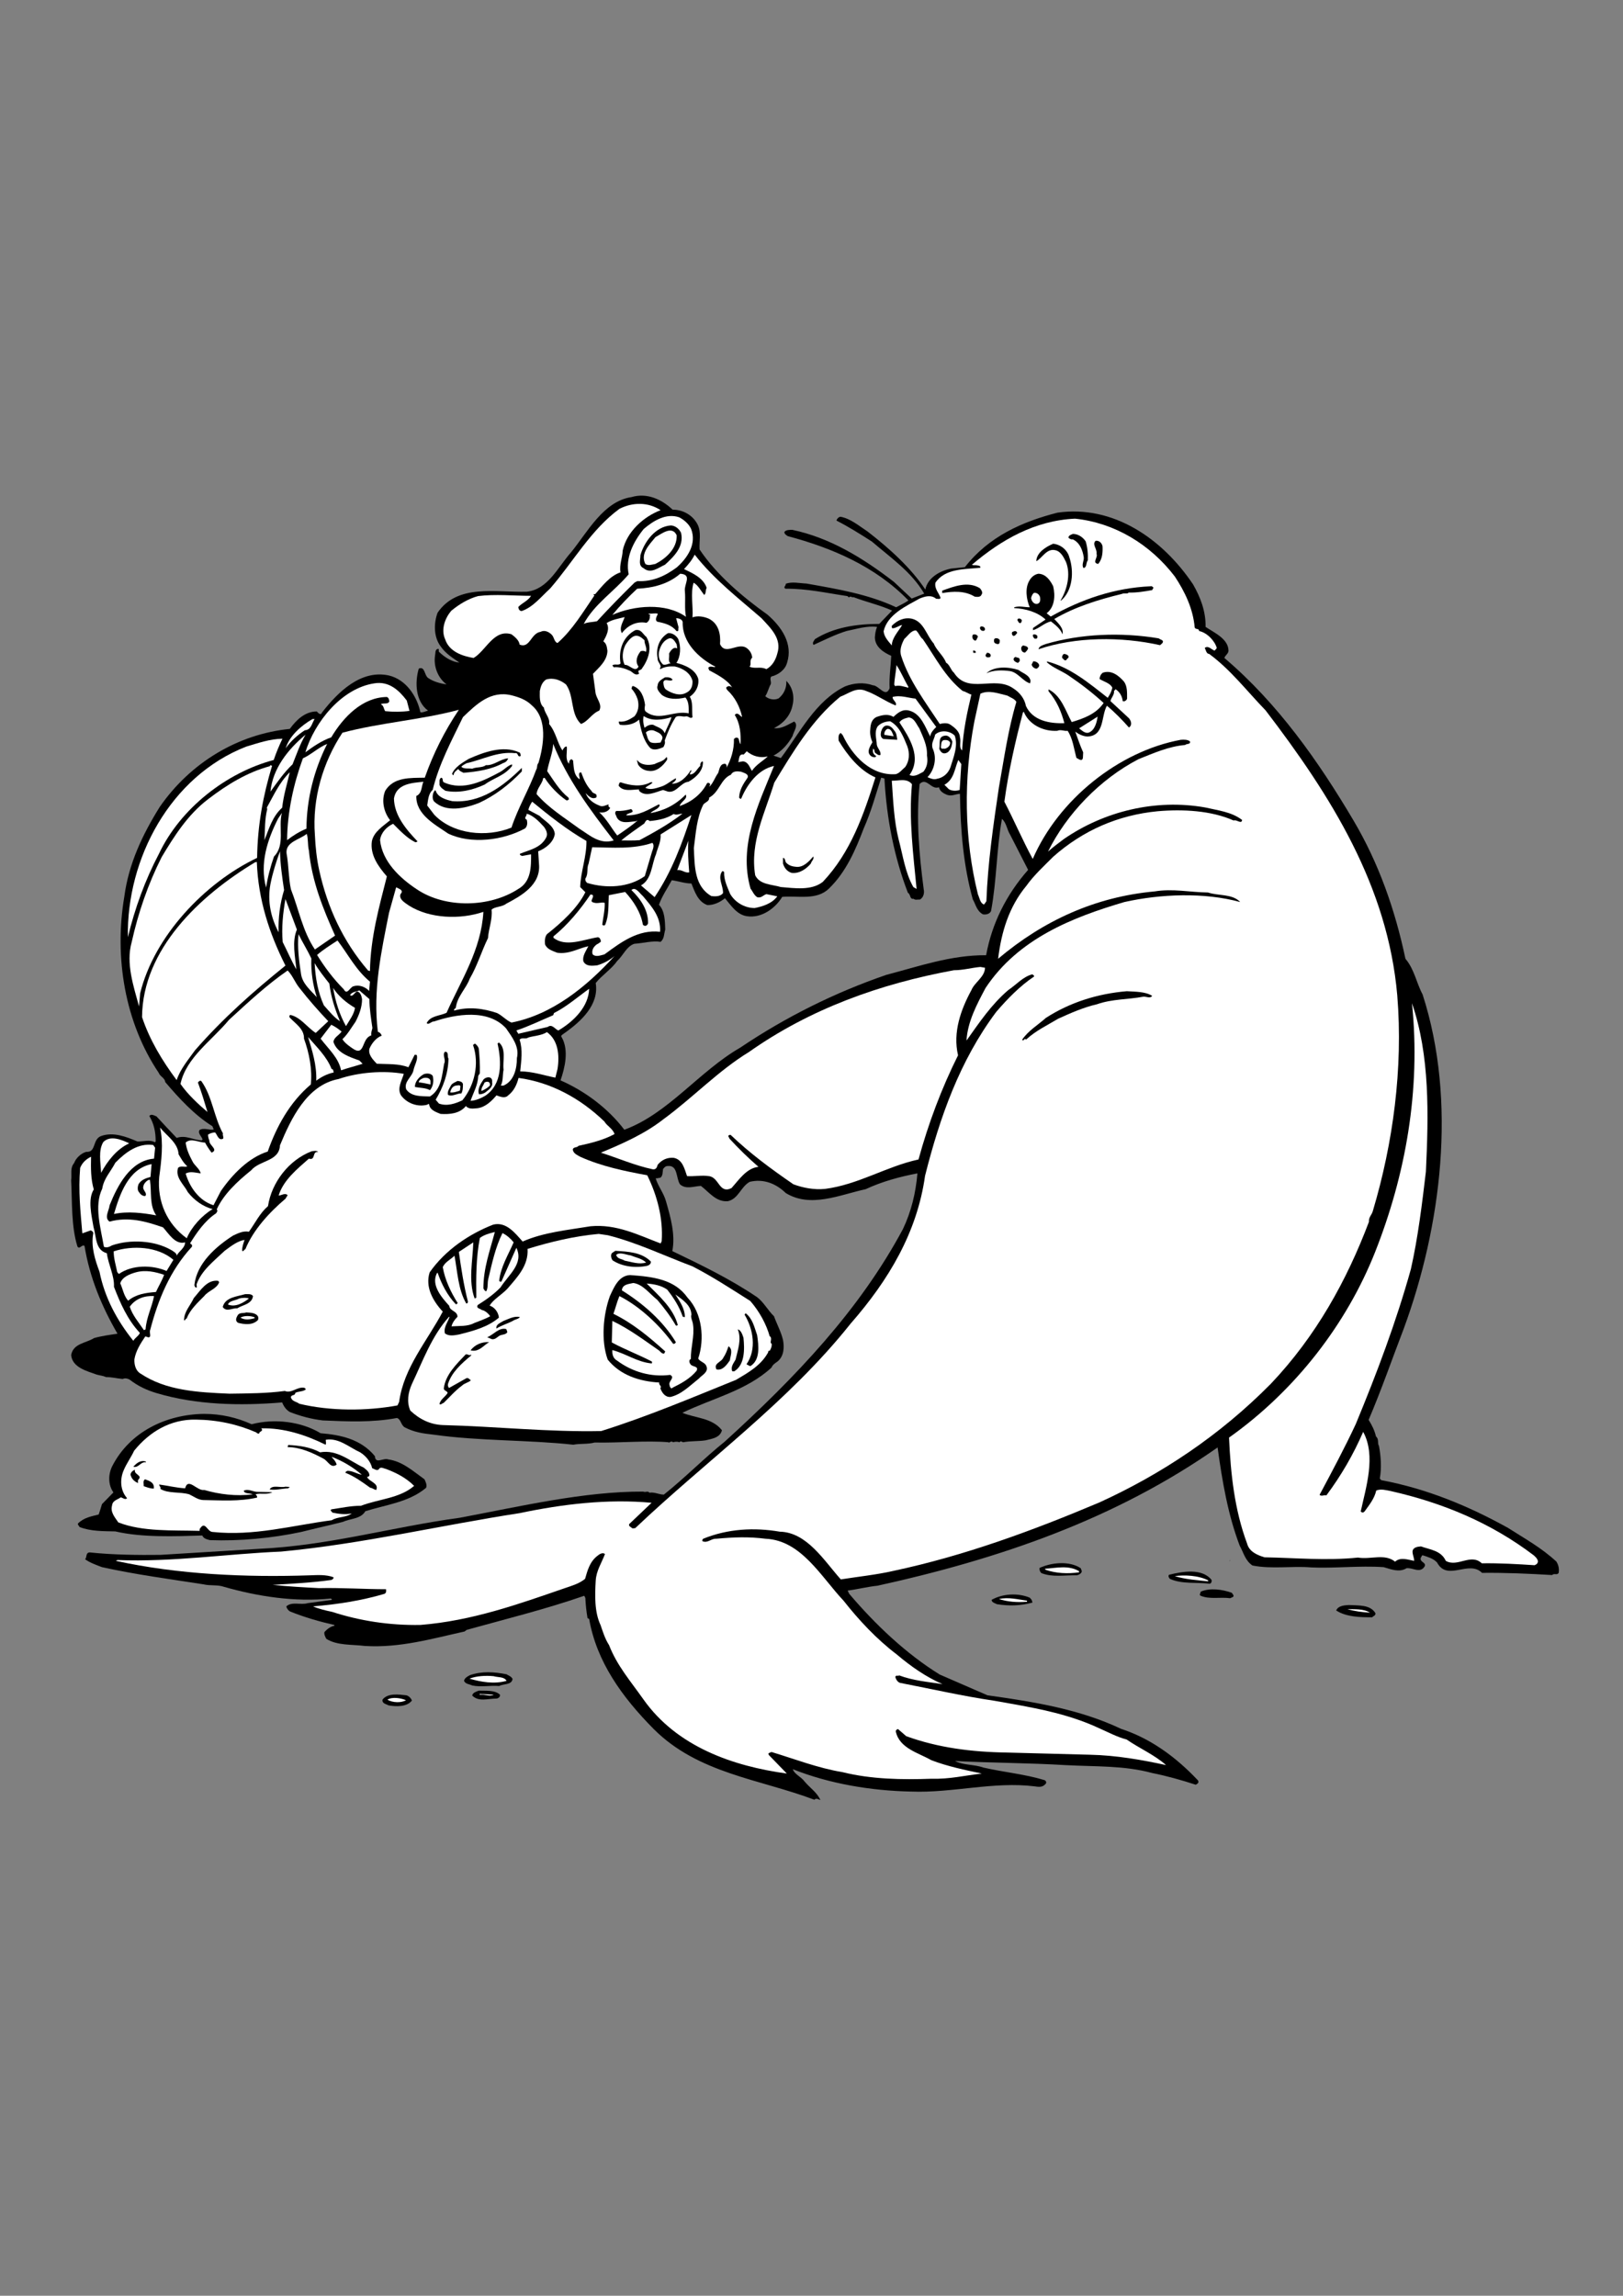 <?xml version="1.0" encoding="utf-8"?>
<!-- Generator: Adobe Illustrator 21.0.2, SVG Export Plug-In . SVG Version: 6.00 Build 0)  -->
<svg version="1.2" baseProfile="tiny" id="Layer_1" xmlns="http://www.w3.org/2000/svg" xmlns:xlink="http://www.w3.org/1999/xlink"
	 x="0px" y="0px" viewBox="0 0 595.3 841.9" overflow="scroll" xml:space="preserve">
<rect x="0" y="0" width="595.3" height="841.9" fill="#808080" stroke="none"/>
<path d="M570.9,572.7c-5.5-5.1-11.7-8.5-17.8-12.4c-14.6-8.1-29.9-14.4-46.5-17.5l-0.5-0.6c0.7-3.8,0.4-8.2-0.3-11.9
	c-0.7-1.2,0.1-2.5-1.1-3.5c-0.5-2.2-1.5-4.2-2.7-6.1c4.7-11,8.6-22.3,12.9-33.5c13.7-37.3,19.6-83.2,6.9-122.5
	c-2.3-4.3-3-9.2-6.3-13.1c-3.8-18-9.8-35.1-19.1-50.8c-12.6-21.3-27.6-42.8-47.3-59.5c0.2-0.9,1.3-1.4,1.5-2.5
	c0.1-4.5-5.3-6.8-8.4-8.9c0.1-5.7-1.9-10.9-4.6-15.6c-11.2-16.7-29.2-29.2-49.7-26.3c-12.9,3.3-25.2,8.7-34,20l-5,0.5
	c-4.1,0.8-8.6,3.3-9.5,7.7c-5.3-8-13.3-15.2-21.2-21.3c-3.2-2.1-6.2-4.7-9.9-5.4c-0.8,0.1-1.4,0.9-1.5,1.4c4.5,2.3,8.8,5,13,7.7
	c7,6,14.6,11.2,19.2,19.1l-4.6,1.8l-6.5-6.1c-11.4-8.8-23.5-16.2-37.3-19.1c-1,0-2.4,0-2.9,0.8c0,0.8,0.7,1.1,1.2,1.5
	c16.2,4.3,32.2,11.1,44.3,23.6c-1.4,1-3,1.7-4.5,2.5c-10.2-4.8-21.6-6.7-32.9-8.7c-2.5-0.1-5.4-0.8-7.6,0.1c0.2,0.7-1.1,1.2-0.1,1.8
	c7.8-0.1,15.2,1.6,22.7,2.7l0.6,0.5c0.5-0.7,1,0.1,1.7-0.1c4.7,1.8,9.7,2.9,14.1,4.9l-4.7,4.9c-8.5,0-16.8,1.3-23.6,5.6
	c-0.3,0.6-1.1,1.3-0.5,2.1c4-1.8,7.9-3.8,12.1-5.1c3.5-0.7,7.5-2,11.2-1.5c-0.5,1.2-0.7,2.4-0.8,3.8c0,3.5,3.2,5.6,6,6.8
	c-0.2,4.1-0.8,7.8-0.6,11.9c-1.5,3.7-3.9-1.1-6.2-1.1c-3.3-1.2-7-0.8-10.1,0.4c-10.9,5.3-16.5,16.9-23.6,26.3l-2.7-0.9
	c3-1.5,5.5-4.4,7-7.2c0.4-1.7,2.3-4,0.6-5.3c-2.3,1.1-4.6,2.8-7.4,2.4c3.5-1.7,6.1-4.7,6.8-8.4c0.8-3.3-0.1-6.8-2.3-8.9
	c0.2,2.4-0.8,4.8-2.8,6.4c-1.6,0.8-3.8,0.3-4.9-0.8c0.9-1.3,1.2-3,2-4.4c0.3-1-0.5-2,0.2-2.8c2.5-0.6,5.1-2.4,5.8-5.1
	c2.2-6.9-2-13.1-7.2-17.6c-9-6.4-18.7-14.6-24.9-23.9c-0.2-3,0.7-6.3-0.7-9.1c-1.7-3.4-5.3-5.5-9.2-5.5c-4-3.8-9.4-6.3-15.1-4.6
	c-10.2,1.5-16.1,12.8-22.1,20.2c-5,5.6-8.4,13.6-16.3,14.5c-11.5,0.3-25.4-3-32.7,7.7c-1.4,3.8-1.5,8.8,1.1,12.3
	c1.9,2.8,4.7,4.4,6.9,6c-2.8-0.3-5.3-1.9-7.3-3.8c-0.7-0.3,0.3-1.5-0.8-1.2c-0.9,0.5-0.6,1.4-0.8,2.2c-0.7,4.1,1,8.4,4.2,10.8
	c-2.4-0.4-4.8-1-6.8-2.4c-1.4-1-1.1-4.4-3.4-3.4c-1.5,5.1-1.2,12,3.4,15.4c-0.9,0.2-1.9,0.8-2.8,0.6c-1.3-6-5.3-12-11.6-13.5
	c-10.2-2.2-18.6,6-24.5,13.6c-0.4,1.2-1.4,0.2-1.9-0.4c-4.3,0-7.5,3.1-9.9,6.4c-19,1.9-36.4,12.3-47.7,28.6
	c-6.3,10.1-11.4,20.8-13,32.9c-3.8,22.5,0.3,46.3,12.6,64.6c0.5,1.4,2.3,1.9,2.4,3.4c5.1,6,10.7,12.1,17.3,16.2l0.5,1.2
	c-1.5,0.4-3.6-0.8-5.2,0.2c-0.8,1.2,0.8,2.3,1.1,3.5l-0.3,0.3c-3.2-0.1-5.9-2.1-9.2-0.9c-2.6-2.7-4.9-5.2-7.4-7.9
	c-0.8-0.3-2.1-1.1-2.6-0.1c1.7,2.9,2.3,5.8,2.3,9.3l-0.3,0.3c-1.9-1.1-4.4-0.2-6.4-0.3c-4-1.7-8.8-3.6-13.3-2
	c-3.3,1.2-1.7,6.1-5.5,5.8c-2,0.6-3.8,2.4-4.4,4.1c-1.6,1.9-0.8,4-1.1,6.4c0.4,7.9,0,16.8,2.3,24.2c0.8,1.3,1.6-0.9,2.6-0.2
	c1.9,11.6,6.3,22.2,12.1,32.2c-2.7,0.4-5.8,0.8-8.6,1.6c-3,1.9-7.6,1.9-8.4,6.2c0.4,4.6,5.8,5.9,9.4,7.2c1.1,0.3,2.3,0.4,3.4,0.9
	c2,0,4.1,0.5,6.1,0.7c0.8-0.4,1.8-0.2,2.5,0.2c3.1,2.4,6.3,3.9,10,5c14.5,4.3,30.3,4.7,46,3.4c0.5,1.3,1.4,2.7,2.8,3.5
	c3.8,1.5,7.9,2.6,12.1,3.1c9.2,0.4,18.2,0.8,27.2-0.9c1.5,0.5,1.4,2.5,2.8,3.4c3.4,1.8,6.7,2.3,10.5,2.7c16.8,2.4,35,1.9,51.4,3.7
	c2.6-0.5,5.2-0.1,7.8-0.8c9.1,0.2,18.8-0.8,27.2-0.1l-0.2,0.1c0.5,0.2,1-0.8,1.8-0.1c0.6-0.2,1.5-0.3,2.4,0c0.2-0.7,1.1,0,1.3,0
	c2.6-0.5,5.6-0.3,8.2-0.7c2.3-0.6,5.3-0.9,6-3.7c-3.6-4.6-9.7-4.4-14.5-6.4c10.9-5.3,23.5-8.1,32.7-16.6c0.4-1.1,1.5-1.7,2.3-2.3
	c2.3-2,2.4-5.2,1.9-7.8c-0.7-3-2.3-5.9-3.3-8.7c-2.2-2.1-3.8-5.2-6.2-7c-9.9-6.7-20.5-11.8-31.1-16.9c1.2-6.1-0.7-12.6-2.3-18.2
	c-0.8-3-3-5.7-3.8-8.5c0.7,0.1,1.1-0.2,1.7-0.2c1-0.7,0.8-2.1,1-3.2c0.5-0.6,0.9-1.1,1.7-1.1c3.8-0.4,3,4.4,4.5,6.7
	c2.2,2,5.1,0.7,7.7,0.6c3,2.3,5.6,6,9.9,5.6c3.9-0.9,4.7-5.3,8-7.1c5-1.2,9.6,0.6,13.2,4.1c9.1,5.6,19.7,0.7,29.3-1.4
	c6-2.8,12.6-4.6,19-5.8c-0.6,7.2-2.3,14.1-5.3,20.4c-15.9,29.7-39.3,54.3-65.4,78c-7.5,6-14.5,13.2-22.3,19.4c-1.8,0-3.4-1-5.3-0.7
	c-0.7-0.8-1.2,0-2.3-0.4c-21.7-0.1-44.9,5.4-67.3,9.6c-25,3.4-47.9,10.2-73.8,11.4l-35.9,2.2c-8,0.1-17.7,0-26-0.9
	c-1.6,0.1-0.9,1.8-1.7,2.5c1.8,1.3,4.1,2.1,6.2,2.9c12.2,2.7,24.9,4.4,37.2,6.3c2.4,0.6,5.3,0.1,7.5,0.9c12.2,3.5,26,5.7,39.3,4.3
	l0.4,0.5l-8.9,1.2c-2.6,0.8-5.8-0.7-7.9,1.2c0.2,0.8,0.8,1.6,1.5,1.9c5.2,2.1,10.8,3.7,16.1,4.9l0.1,0.3c-1.4,0.2-2.7,1.2-3.7,2.3
	c-0.2,0.8,0.3,1.8,0.7,2.5c4,2.5,9.3,2,14.1,2.6c12.9,0.8,24.8-2.7,36.6-5.3l0.8-0.6c14.4-4,29-7.6,43.1-12.5l0.4,0.8
	c0.1,2.4,0.4,5.1,0.8,7.4l0.6,0.3c2.7,15.6,12,28.6,23.7,40.4c16.3,16.3,38.8,18.3,58.9,25.9c0.7-0.8,1.7,0,2.2,0.1
	c-1.2-2.8-3.8-4.4-5.8-6.8c-1.3-1.8-3.7-2.6-4.3-4.5c13.3,5.3,28.5,7.9,43.4,8.2c15.1,0.6,30.3-3.8,45.4-1.9
	c1.2,0.2,2.7,0.4,3.7-0.7c0.7-0.5,0.5-1.3-0.2-1.6c-7.2-2.2-15-2.9-22.4-4.6c-3.3-1.2-7.3-0.8-10.4-2.4c13.6,0.7,27.3,0.7,40.5,1.5
	c11.2,0.6,21.5,0.1,31.8,2.9c5.5,1.1,10.8,2.6,16,4.3c0.6-0.4,1.3-0.7,0.8-1.6c-8.2-8.7-17.5-15.4-28.2-18.9
	c-15.2-7.2-31.8-9.9-49-12.3l-17.5-7.6c-12.3-7.6-23.6-18.3-33.2-29.6l-0.6-1.2c3.8-0.5,7.2-1.4,11-1.8
	c44.5-9.8,87.1-24.3,124.7-50.7c1.7,12.4,3.8,24.7,8.1,36c1.4,2.5,2,5.5,4.7,7.3c7.1,1.4,14.5,0.1,21.5,0.7
	c8.4,0.4,17.7-0.7,26.6-0.1c2.6,0.7,5.6,2.1,8.4,0.4c2.3-0.3,4.9,2,6.6-0.6c0.9-1.6-2.1-1.6-1.3-3.4c0.3-0.2,0.2-0.9,0.8-0.7
	c1.8,0.6,3.7,1.1,5.1,2.6c3.8,7.1,11.6-1.1,16.5,3.8c8.5-0.1,17.4,0.3,25.7,0.8c0.8-0.8,1.8,0.2,2.4-0.8
	C572,575.1,571.5,573.7,570.9,572.7z M361.7,350.3c-12.9-0.1-24.7,4.1-36.6,7.2c-18.9,6.5-36.8,15.4-53.6,26.7
	c-15.1,8.7-26.4,24.2-42.5,30.1c-6-7.9-14.5-14.2-23.4-18.1c1.6-4.7,3.1-10.9,0.5-15.7c-0.8-0.8,0.5-1.2,0.9-1.6
	c6.1-4.3,12.8-10.4,11.5-18.4c2.2-2.8,5.9-5.2,7.8-8c2.3-2.1,3.5-5.5,6.4-6.4c3.2-0.2,6.6-1.2,9.6-0.7c1.4-1.2,1.2-2.8,1.7-4.5
	c-0.1-3-0.1-6.8-2.3-9.1c1.1-3.2,3.1-6,4.7-9c2.3,0.3,4.8,1.2,7.2,1.2c1.2,2.9,2.3,6.6,5.8,7.9c2.3,0.1,4.7-1,6.5-2.5
	c2.2,2.6,4.4,6.1,8.1,6.6c5.3,0.8,10.4-2.9,12.9-7.1c5.8-0.5,12.7,1.4,17.2-3.1c6.2-6,9.7-14.1,12.7-22c2.7-6.1,4.4-12.3,6.4-18.6
	l1.2,0.3c0.8,14.8,3.6,28.9,8.6,41.9c1.1,0.6,0.6,2.5,2.1,2.2c0.6,0.6,1.5,0.2,2.3,0.3c1.4-0.8,1.7-2.5,1.4-3.8
	c-1.7-12.9-2.8-25.8-1.5-38.6c2.6-2.6,4.2,2.3,7.1,1.2c0.3,1.5,1.7,2.3,3,2.8c1.8,0.6,3-0.3,4.7-0.4c0.2,13.7,1.3,26.4,4.7,38.7
	c1.1,1.9,1.4,4.2,3.7,5.5c1.2,0.2,2.5-0.1,3-1.2c2.1-11.2,2-22.8,4-33.8c1.7,1.5,1.8,3.9,3,5.8l6.6,12.9
	C369,328.2,363.8,338.8,361.7,350.3z"/>
<path fill="#FFFFFF" d="M242.3,187.1c-6.1,2.3-12.4,7.8-13.9,14.8c-0.1,2.7-1.3,5.2-0.8,8c-3.8,1.2-6.8,5.1-9.3,8h-0.6
	c0,0.2,0.2,0.3,0.3,0.5c-4.1,6-8.1,12.7-13.5,17.4c-1.3-0.4-1.2-2.2-2.2-3.1c-0.9-0.9-2.5-1.8-4-1c-3.6,0.5-3.9,6.2-7.7,4.7
	c-0.2-1.6-1.8-2.9-3-3.8c-6.5-2-9.3,6-13.9,8.7c-4.1-0.7-8.9-2.3-10.4-6.8c-1.7-3.7,0-7.9,2.2-10.5c2.9-2.4,6.2-4.4,9.8-5.4
	c6.2-0.8,13.3-0.1,19.5-0.1c-1.2,1.9-3.3,2.6-4.7,4.1c0.1,0.8,0.4,1.4,1.2,1.5c4.2-1.4,7.2-5.3,10.5-8.3
	c8.5-9.8,14.9-21.5,25.4-29.2C232.1,184.1,237.8,184.1,242.3,187.1z"/>
<path fill="#FFFFFF" d="M253.5,194c2.1,5.4-1.3,10.6-5.3,14.1c-4.2,3.1-8.8,5.3-14.4,5l-1,0.5c-4.7,4.6-9.6,9.6-13.8,14.2
	c-1.7,0.4-3.5,0.3-4.9,1c3.9-7.3,11.3-12,16.5-18.2c-1.3-6,1.7-11.9,5.5-16.6c3.6-3.1,8.3-5.9,13-4.3
	C250.9,190.6,252.7,192.2,253.5,194z"/>
<path fill="#FFFFFF" d="M430.9,211.4c3.7,5.6,6.7,11.8,7.3,18.7c0.3,0.9,1.6,0.2,1.6,1.3c2.9,0.6,5.7,3.5,6.5,6.2
	c-0.2,0.5-0.5,0.6-0.8,1c-1.2-0.4-2.3-2-3.6-1c0.4,0.8,0.6,2.2,1.6,2.2c7.9,5.8,13.9,13.7,20.7,20.7c24,31.4,44.8,64.4,48.3,104.5
	c2.2,26.9-1.6,54.4-8.9,78.9c-0.4,1.7-1.6,2.3-1.5,4.2c-8.1,21.4-19.3,41.8-36,59.4c-18.8,19-40.1,33.1-62.9,43.5
	c-24.4,10.3-49.3,19.5-75.6,25.1c-6.1,1.4-12.9,2.1-19.2,3.1c-6.1-6.8-12.4-17.3-22.4-17.5c-9.3-1.6-19-1.1-28.1,2.6
	c-0.2,0.3-0.5,0.6-0.2,0.9c1.8,0.8,3.2-1,4.9-0.9c6.6-0.6,12-0.8,18.3,0c13,0.6,20.3,14,28.5,22.7c5.6,7.1,12.1,14.1,19.5,19.7
	c5.3,4.5,10.8,8.3,16.8,10.9c-5.3-0.8-10.9-1.3-15.9-3.2c-0.4,0.4-1.2-0.3-1.4,0.6c0.2,0.8,0.9,2.1,2,2.2
	c11.4,2.2,22.7,4.8,34.3,6.5c13.5,2.4,26.3,4.4,38.5,10.1c3.2,1.4,6.5,3.2,10,4.1c4.8,3.3,10.2,5.6,14.5,9.4
	c-8.7-1.9-18.3-3.6-27.9-3.8l-30.4-0.8c-13.2-0.2-25.4-1.8-37-6l-3-2.6c-0.4,0-1,0.5-0.8,1c1.4,6.1,8.3,7.7,13,10.4
	c6,2.3,12.4,3.6,18.5,4.9c-6.1,0.7-11.9,2.1-18.4,1.9c-10.8,0.4-22.2,0.2-32.6-2.4c-9.1-1.5-17.5-4.8-26.1-7.4
	c-0.4,0.2-0.8,0.2-1.2,0.6l0.2,0.5l6.6,6.8c-19.7-2.7-40.3-9.8-52.6-27.2c-4.8-6.8-9.7-12.4-12.6-19.9c-1.5-2.3-2.3-5-3.1-7.3
	c-2.3-4.9-2.1-10.9-1.8-16.3c0.2-3.7,2.2-6.6,3.4-9.8c-0.8-0.7-2,0-2.7,0.6c-2.9,2.2-3.7,5.4-4.6,8.5c-2.2,1.8-4.8,2.5-7.4,3.4
	c-17.1,5.9-34.1,12-53,13.5c-11.4,0.2-22.2-1.5-32.4-4.8c-2.4-0.5-4.9-1.1-7-2c9.3-0.8,17.7-2.1,26.2-4.6c0.8-0.4,0.6-1,0.6-1.7
	c-7.9,0-16.7-0.6-24.6-0.4c-5.7-0.3-11.3-0.6-17-1.2c6.8-0.4,14.5-0.8,21.6-1.8c0.3-0.2,0.9-0.5,0.7-1c-2.7-1-5.7-0.8-8.6-0.7
	c-23.5,0.8-48.3-0.3-71.2-5.3l0.6-0.3c20.3,0.8,40.4-2.3,60-3.1c29.8-2.8,58.8-9.7,87.5-14.1c15.7-3.3,32.2-5.3,48.4-3.8l-8.2,7.8
	c-0.4,0.8,0.8,1.2,1.2,1.6l1-0.1c26-24.7,56.1-46.2,79-75c14-16,24.4-33.5,27.3-54.2c5.4-21.4,12.7-42.2,26.1-60.1
	c4.2-4.9,8.7-9.5,13.9-13c0.1-0.4-0.4-0.5-0.6-0.8c-3.4,0.8-5.9,3.8-8.9,5.8c-6.2,5.3-10.6,11.9-15.3,18.5c0.4-6.9,3.8-13.3,7-19.3
	c12-18.1,31.9-25.9,50.9-31.5c13.4-3,29.4-3.6,42.5,0c-2.9-3.1-8-2.2-11.8-3.5c-6.8-0.1-12.9-1.5-19.6-0.4
	c-21.8,2-40.8,10.7-57.4,24.7c1.2-9.9,4-19.1,10.4-26.8c2.7-3.8,6.4-7.2,9.9-10.7c10.9-9.6,23.7-15.2,38.2-16.6
	c9.1-0.8,19.6-0.3,27.9,3.4c1-0.5,2.9,1.5,3.1-0.2c-3.9-3-8.9-3.5-13.6-4.6c-18.2-3.2-37,1.4-51.8,11.6c-2,1.5-4,3-5.8,4.6
	c6.8-13.8,19.1-26.6,33.2-33.9c5.5-2.2,11.1-4.7,17.1-5.2c0.6-0.6,2-0.1,1.8-1.3c-0.9-0.7-2.2-0.7-3.4-0.6
	c-22.8,4.2-44.9,22-54.3,43.7c-3.7-6.8-6.8-14.1-10.4-21c1.5-11.1,4-22.1,6.8-32.7l0.3-0.3c1.9,4.7,7.1,7.3,12.3,7
	c1.3-0.6,2.5,0.2,3.8,0c1.9,2.9,2.3,6.5,3.2,9.9c0.8,0.4,2.1,1.6,2.4,0l0.1-2c-1.1-2.4-2-5.1-2.9-7.6c1,0.8,2.7,1.7,4.4,1.8
	c6.4-0.2,5-7.4,7.2-11.3c2.8,2.3,5.8,5.4,8.1,8c1.2-0.8,0.9-2.3,0-3.4l-6.8-6.3c0.3-1.3,1.5-2.3,1.3-3.7c0.2-0.3,0.6-0.4,0.5-0.7
	c1.6,1,2.5,2.6,2.7,4.4c0.6,0.3,1.4-0.2,1.6-0.9c0-2.3,0.1-4.5-1.1-6.2c-1.9-2.2-4.6-4.4-7.8-3.3c-0.8,0.6-1.1,1.4-1.2,2.3
	c1.6,1,3.9,1.5,4.7,3.2c-0.3,1.4-0.9,2.5-1.7,3.7c-7-5.5-13.7-11.1-22.1-13.3l-0.3,0.2c2.3,2.1,5.3,3.1,8,4.9
	c4.6,3.1,9,6.5,12.9,10.1c-2.8,4.1-7.4,5.7-11.7,7c-2.3-4.2-3.8-9.6-8.5-12v0.7c3,3.5,4.7,7.5,5.8,11.7c-5.4,0.2-11.6-0.9-14.1-6.3
	c-0.5-2.7-2.3-5-4.7-6.5c-6.9-4.8-16.5,2.4-21.7-5.7c-1.2-1-1.5-2.9-2.9-3.7c-0.9-2.5-3.6-4.6-4.5-7c-2.7-3-3.6-8-8-9.1
	c-2.9-0.6-5.4,0.6-7.4,2.6c0,0.4-0.1,0.9,0.4,0.9c1.3-0.1,2.2-1,3.4-1.2c-1.3,2.3-3.7,4.6-3.8,7.5c-1.1-1.4-2.8-3-3-5.2
	c1.4-6.2,8.4-9.3,13.2-12c2-0.8,4.2-1.5,6.1,0.1c0.6-0.1,1.2,0.3,1.6-0.3c-0.6-1.9-2.3-3.3-1.9-5.6c3.5-5.3,10.8-4.9,16.5-5.5
	c0.1-0.8-0.8-0.8-1.4-0.9c-0.6-0.1-1.2,0.1-1.7-0.2c10.8-9.2,23.1-16.2,37.8-16.9C408.7,191.7,421.8,199.5,430.9,211.4z"/>
<path d="M249.8,195.4c1.2,5-2.6,8.7-5.9,11.7c-2.3,1-5.2,3.5-7.8,1.3c-2.1-1-1.2-3-1.2-4.8c1.4-4.9,5.5-10.5,11.1-10.9
	C247.6,192.7,249.1,193.9,249.8,195.4z"/>
<path fill="#FFFFFF" d="M248.2,196.3c0.2,4.8-3.9,8.5-7.8,10.5c-1.2,0.2-2.6,0.8-3.7,0c-1.9-3.7,1.4-7,3.7-9.8
	C242.6,195.8,246.5,192.6,248.2,196.3z"/>
<path d="M398.2,198.5c0.7,2.2,0.9,4.7,0.8,7c-0.7,0.8-0.3,2.7-1.6,2.8c-0.8-1.3,0.3-2.6,0.1-4c-0.4-2.5-1.4-5.3-4-6.5
	c-0.7,0.1-1.1-0.2-1.6-0.6c0-0.9,1-1.1,1.6-1.4C395.4,195.8,397.1,196.9,398.2,198.5z"/>
<path d="M404.4,200.3c0.1,2.1,0,4.7-1.6,6.5c-2.4-0.4,0-2.3-0.6-3.7c0.3-1.8-1.8-3.5-0.3-4.8C403.2,198.2,404.1,199.1,404.4,200.3z"
	/>
<path d="M392.2,204.3c1.8,5.2,1.3,12.4-3.1,16l-0.1-0.1c2.4-3.9,3.8-9.6,2-14.1c-0.8-1.6-1.8-3.8-3.8-4.3c-3.3-0.9-5,3-7.1,4
	c0.1-3.2,3.6-5.3,6.2-6.4C389.1,199.7,391.5,201.7,392.2,204.3z"/>
<path fill="#FFFFFF" d="M279.3,226.7c3.3,3.6,7.6,7.5,5.8,13c-0.6,2.3-1.8,4.5-4,5.7c-2.1-1.1-4,0-6.2-0.9c0.9-0.8-0.2-2.3,1-3.3
	c-0.1-1.2-0.6-2.3-1.6-3.2c-3.3-3.1-8.1,2.8-10.2-1.8c0.3-3.6-0.5-7.5-4.1-9.3c-1.8-0.8-4.1-1.2-6-0.5c0.3-4.1-0.8-8.7,0.4-12.7
	c1.6,0.8,2.7,3,3.9,4.5c0.8-0.7,0.4-1.9,0.9-2.6c-1.2-3.7-5.2-5.4-8.3-6.9c1.5-1.6,3-3.4,3.9-5.3
	C261.9,212.5,270.9,219.4,279.3,226.7z"/>
<path fill="#FFFFFF" d="M251.2,216.7c0.3,3.1-0.2,6.4,0.4,9.5c-7.4-5.3-19.1-4.2-27-0.7c2.8-3.4,5.9-6.6,9.1-9.6
	c5.9-0.3,11.4-1.7,15.8-5.5C254,210.7,250.9,214.1,251.2,216.7z"/>
<path d="M386.3,215c0.8,3.4,0.6,7.6-2.4,9.9l1.5,1.2c11.2-6.3,23.3-10.5,36.6-11.1c0.5-0.2,0.8,0.3,1.1,0.5l-0.5,0.9
	c-2.8,0.5-5.7,1-8.7,0.9c0,0.6-1.7,0.1-2.4,0.5c-8.6,2.1-17.1,4.7-24.8,9.2c1.4,1.5,3.6,3.5,3,5.6c-0.7-2-2.7-3.5-4.2-4.7
	c-2.3,0.4-4.2,2.5-6.6,3.2v-0.8l4.6-3.1c-3-2.8-7.4-4-11.5-4.2v-0.3c1.9-0.6,3.8,0,5.7,0c-1.2-2.8-1.9-7.1,0-10
	c0.7-1.2,1.9-2.1,3.2-2.3C383.6,210.5,385.2,212.8,386.3,215z"/>
<path d="M359.4,215.7c0.6,0.7,1.2,1.6,0.6,2.4c-0.4,1-1.7,0.8-2.5,0.7c-3.6-2.2-7.9-2-11.9-1.3v-0.9
	C349.8,215.1,355,213,359.4,215.7z"/>
<path fill="#FFFFFF" d="M381.5,219.1c0.1,0.9,0.1,2-0.9,2.3c-1.3,0.4-2.3-1-2.4-2.1c0.2-0.8,0.5-1.5,1.1-1.9
	C380.5,217.3,381.3,218.2,381.5,219.1z"/>
<path fill="#FFFFFF" d="M241.3,225.1c-0.3,0.8-1.3,2.2-0.2,2.9c2.6,0.5,5.3,1.2,7,3.4c1.1,0.4,0.5-0.9,0.8-1.3l-0.9-3.4
	c0.7,0,2.3,0.3,2.4,1.5c-0.2,7.3,5.8,13.1,12,16.3c-0.4,0.5-1.9-0.6-2.6,0.4l0.3,0.9c3,1.6,7,3.7,8.4,6.3c-0.5-0.4-1.1-0.7-1.7-0.3
	c-0.8,0.3-0.3,0.9,0,1.3c2.8,2.6,4.6,6.1,5.4,9.8c-0.8-0.2-1.2-1.5-2.3-1.1l-0.4,0.4c2,3.1,2.3,7,2.1,10.7c-0.8-0.8-0.1-2.8-1.9-2.3
	l-0.5,0.4c0.1,4-1.1,7.6-2.8,10.7c0.3-0.6,0.1-1.4-0.4-1.6c-2-0.1-2.1,2.1-2.6,3.4c-1.2,1.6-1.8,3.7-3.2,5c0-0.4,0.5-0.8,0.1-1.2
	c-0.3-0.3-0.8-0.3-1,0c-2.1,4.1-5.9,6.9-10,8.3c0.4-1.7,3.1-2.6,2.2-4.2c-3.7,3.8-8,5.9-12.9,6.8c0.8-1.1,3.1-1.4,3.4-3l-0.4-0.2
	c-3.7,1.9-7.3,4.2-11.9,4c0.4-1.1,3.6-0.7,1.8-2.3c-1.8,0.5-3.7,0.8-5.5,0.7c-0.8,0.8,0,1.5,0.2,2.3c1.4,2.7,4.7,1.6,6.9,1.5
	l0.8-0.3c-2.1,1.8-5,3.8-7.5,5.5c-2-2.5-3.9-6.1-6.6-8.5c1.4,0.3,3.3-0.2,4-1.6l-0.7-0.7c0.2-0.1,0.1-0.4,0.1-0.6
	c-0.9,0.2-2.2,1.1-3.4,0.4c-2.1-0.8-4.2-2.3-5-4.6c0.9,1.1,2.3,2.3,3.5,1.8c0.3,0,0.6-0.2,0.5-0.6c0.2-1.2-1.4-0.8-1.8-1.9
	c-1.9-2-2.9-4.3-3.8-6.8c-0.6-0.2-0.8,0.3-0.8,0.7c0,0.7,0.3,1.1,0.2,1.8c-2.3-1.6-2.1-4.4-2.4-6.9l-0.6-0.5
	c-0.7,0.3-0.9,0.9-0.9,1.7c-1.5-1.7-0.6-4.2-0.8-6.3c-0.7-0.2-1.3,0.8-1.6,1.4c-1.9-2.7-2.4-6.8-4.9-9.7c0.4-2.3-1.6-3.8-1.9-6
	c-1.8-1.5-1.5-4.2-1.5-6.1c0.3-1.6,0.8-3.2,2.3-4.2c2.7-0.8,5.3,0.2,7.3,1.8c3.1,4.3,1.5,10.7,5.5,14.5c2.7-1,3.9-3.8,6.7-4.9
	c1.3-2.3-1.2-4.4-1.4-6.8l-0.9-6.7c2.2-2.3,5.2-4.8,5.3-8.4c-0.2-1.2-0.2-2.6-1.5-3.5c1.1-2,2.5-4.6,1.2-6.7c2-1.3,4.3-1.6,6.6-2.2
	c-0.3,1.4-2.2,3.8-1,5.9c2-2.7,5.2-4.5,9-3.8c1.1-0.6,1.4-1.9,1.2-2.7c0.2,0,0.2-0.1,0.3-0.2c-0.3-0.2-0.6,0-0.7-0.5
	C239,225.2,240.4,224.7,241.3,225.1z"/>
<path d="M374.8,227.5c-0.1,0.4-0.1,0.8-0.5,1c-0.7,0.1-0.8-0.7-1.1-1C373.1,226.4,374.6,226.8,374.8,227.5z"/>
<path d="M361.3,230.7c0,0.7-0.8,0.8-1.3,0.5c-0.5-0.3-0.9-1.2-0.1-1.5C360.4,229.7,361.2,229.9,361.3,230.7z"/>
<path d="M237.1,233.6c2.3,3.9,0.7,8.4-1.8,11.8c-0.3,0.3-0.8,0.3-1.2,0.7l0.3,1c-1.7,0.9-2.5-1-3.8-1.3c-1.7-0.8-3.8-1.3-5.5-1.1
	l-0.5-0.7c0.9-0.7,2.3,0.2,3-0.7c-0.8-5,0.9-9.8,5.4-12.2C235.2,230.6,235.7,232.5,237.1,233.6z"/>
<path fill="#FFFFFF" d="M338.5,234.4c4.5,6.5,8.1,13.8,14.6,19c1.1,0.2,2.2,1.1,3.2,1.3c-1.6,6.7-3,13.3-3.4,20.5
	c-1.3-1.1-0.3-3.1-0.8-4.8c-0.1-2.1-1.8-3.5-3.6-4.7c-1-0.7-2.7-0.5-3.8-0.2c-5.2-7.9-11.2-15.8-14.1-24.8c-0.8-2.3,0.1-4.5,1.1-6.4
	c1.2-1,2.5-3.2,4.3-3.1C337.2,232.3,337.4,233.6,338.5,234.4z"/>
<path d="M373.1,232.1c-0.5,0.6-0.8,1.2-1.5,1.1c-0.4-0.4-0.7-1.1-0.2-1.5C372.1,231.4,372.8,231.2,373.1,232.1z"/>
<path d="M248.8,234.4c1,2.8,0.9,6.3-0.7,8.7c3.1,0.8,6.9,2.3,8,5.8c0.4,2.6-0.9,5.1-3.1,6.6c1.3,2.1,0.7,5,1,7.5
	c-0.8,0.8-1.5-0.5-2.4-0.3c-1.2,0.3-2.4-0.5-3.7,0.2c-1.8,2.7-3,5.7-4.1,8.7c0.3,0.8-0.1,1.8-0.5,2.4c-1.4,0.6-3.4,1.4-4.8,0.3
	c-2.6-2.8-3.4-6.7-4.1-10.4c-1.9,1.8-4.6,2.2-7,1.9c-0.3-0.3-0.5-0.8-0.4-1.2c2.3,0.3,4-0.8,5.7-1.9c1.4-1.7,1.8-3.8,1.2-6.2
	c-0.5-1.5-1.2-2.8-2.3-4c0.3-0.3,0-1,0.7-0.9c2.9,1.1,3.9,4.1,4.3,6.9c-0.1,0.9-0.5,2.1,0.6,2.7c4.8,3.4,10-0.8,15.4,0.4
	c0-1.9,0.2-4.2-1.2-5.8c-3,0.7-6.3,0.8-8.7-1c-0.9-1-2-2.1-1.5-3.4c0.1-1.6,1.6-2.3,2.7-3c1.1-0.1,2.3,0,2.8,0.9
	c-1,0.9-2.9-0.8-3.4,0.9c0.1,1,0.2,2.1,1,2.7c2.1,1.4,5.1,2.5,7.5,1.1c1.7-0.8,2.3-2.5,2.2-4.3c-0.8-3.1-3.8-4.7-6.5-5.3
	c-2-0.1-3.8,0.1-5.3,1l-0.2-0.3c1.1-1-1-2.3-0.8-3.7c-0.7-3.7,0.6-7.3,3.8-9.2C246.5,232,248,233,248.8,234.4z"/>
<path d="M358.7,233.5c-0.4,0.5-0.5,2-1.5,1.2c-0.6-0.5-0.7-1.3-0.4-1.9C357.5,232.4,358.5,232.8,358.7,233.5z"/>
<path d="M380.5,233.3c0,0.5,0,1-0.6,0.9c-0.6,0.2-0.8-0.5-1-0.8C378.5,232.1,380.4,232.7,380.5,233.3z"/>
<path d="M425,234.1c0.5,0.5,2.2,0.6,1.3,1.8l-0.8,0.7c-14.2-3.2-31.1-3.1-44.6,1.5c0.3-1.3,1.7-1.5,2.6-1.9
	C396.4,232.4,411.2,231.8,425,234.1z"/>
<path fill="#FFFFFF" d="M236.4,234.8c-0.1,1.5,1.1,2.7,0.5,4.3c-0.2-0.4-1.2-0.5-1.9-0.3c-1.3,1.6-2.1,3.7-0.9,5.5l0.1,0.2
	c-1.3,2.3-3.2-0.8-5.1-0.7c-1.1-2.4-0.8-5,0.3-7.3c0.8-1.2,1.9-2.8,3.4-3.3C234.3,232.9,235.3,233.8,236.4,234.8z"/>
<path fill="#FFFFFF" d="M248.2,236.3l0.2,1.5c-1.4-0.8-2.5,0.9-3,1.9c0.2,1.2-0.5,3.1,0.6,3.5c-0.9,0.2-1.9,0.8-2.8,0.5
	c-1.3-1.2-1.9-3.1-1.4-5c0.5-2,1.7-4,3.7-4.6C246.8,233.8,247.6,235.3,248.2,236.3z"/>
<path d="M366.7,234.8c0,0.6,0,1.4-0.7,1.4c-0.8-0.1-1.5-0.4-1.4-1.2C364.4,233.6,366.4,233.9,366.7,234.8z"/>
<path d="M377.1,237.8c-0.2,0.6-0.7,1.1-1.1,1.5c-0.8,0-1.2-0.4-1.4-1.1c-0.1-0.6,0-1.2,0.7-1.5C375.9,236.9,376.9,236.9,377.1,237.8
	z"/>
<path d="M357.9,239.1v0.3H357l-0.1-0.8C357.3,238.5,357.8,238.6,357.9,239.1z"/>
<path d="M363.2,240.9c-0.6,0.3-1.8,0.3-1.7-0.7l0.5-0.8C362.8,239.3,363.8,240,363.2,240.9z"/>
<path d="M391.9,240.6c0.3,0.8-0.7,0.9-0.8,1.5c-0.8,0.3-1-0.5-1.5-0.8c-0.1-0.7,0.2-1.4,0.8-1.5
	C390.9,239.9,391.6,240.1,391.9,240.6z"/>
<path d="M374,242c0.2,0.6-0.4,0.8-0.6,1.1c-0.7-0.2-1.3-0.5-1.6-1.1c-0.1-0.6,0.2-0.9,0.7-1.1C373,241.3,374.1,241,374,242z"/>
<path d="M381.1,243.7c0.2,0.8-0.3,1.1-0.8,1.5c-0.8,0.1-1.8-0.7-1.9-1.5l0.6-1.2C379.8,242.5,380.7,242.9,381.1,243.7z"/>
<path fill="#FFFFFF" d="M333.2,251.9l-0.1,0.3c-1.5-0.4-3.1-1-4.8-0.6l-0.3-0.5c0.1-2.5,0.7-5,0.8-7.2
	C330.4,246.2,331.6,249.2,333.2,251.9z"/>
<path d="M378,249.7l-0.2,0.9c-2.7-0.8-4.5-4.1-7.4-4.5c-2.8-0.4-6-0.4-8.6,0.8c2.9-2.7,8.1-2.4,11.8-1.2
	C375.1,246.9,377.6,247.5,378,249.7z"/>
<path fill="#FFFFFF" d="M149.2,256.9l1,3.8c-2.9,0.4-6,0.4-8.9,0.1c-0.6-0.8-0.5-2.1-1.6-2.5c0.8-0.7,2.6,0.2,3.1-1.1
	c-0.1-0.7-0.2-1.3-0.9-1.6c-9,0.1-16,7.4-20.4,14.8c-3.5,1.2-6.8,3.5-9.5,5.5c3.4-11.1,13.3-23.5,25.3-25.3
	C142.7,249.7,146.4,253.2,149.2,256.9z"/>
<path fill="#FFFFFF" d="M328.5,258.7c0.7-1.1-1.2-1.9-1.1-3.1c2.9-0.8,5.9,0.4,8.4,0.6l7.6,10.4c-0.9,0.9-2.1,2.1-2.2,3.5
	c-1.8-3.4-3.4-8.4-7.7-9.5c-2.5-0.7-4.3,0.9-5.8,2.3c-1.9-1.2-4.1-0.7-6.1,0c-1.9,0.8-2.3,2.7-2.4,4.6c-0.2,1.7,0.2,3.3,0.8,4.7
	c-0.8,1.4-2.1,3.3-0.9,4.7c0.5,0.6,1.1,0.8,1.9,0.8l0.4-0.4c-0.8-0.5-1.4-1.2-1.2-2.3v-0.4c0.7,0.1,0.4,1,0.8,1.5
	c0.6,0.3,1,1,1.9,0.8c0.4-1.3-1.1-2.5-1.3-3.8c-0.1-2.3-1-4.6,0.3-6.7c1.2-1.3,2.8-1.8,4.6-1.9c3.5,1.9,4.9,5.8,6.3,9.2
	c0.9,2.5,0.8,5.4-0.8,7.6c-1.2,1-2,2.2-3.4,2.6c-9.1,0.7-16-6.8-19.5-14.3l-0.7-0.8c-1.1,0.5-0.8,2-0.8,2.8
	c3.2,5.3,7.6,10.9,13.5,13.5c-4.3,13.6-9,27.4-19.3,38.3c-4.2,3.3-10.4,2.3-15.4,1.9c-3.3-1-7.7-0.8-9.4-4.3c-2-12.1,3.6-22.9,7-34
	c6.8-11.2,13.8-23,24.2-31.5c3-1.1,5.9-3.7,9.5-2.1C321.4,254.7,324.7,257.2,328.5,258.7z"/>
<path fill="#FFFFFF" d="M372.8,257.4c-3,10-4.5,20.7-6.4,31.3c-2,13.5-4.1,27.7-4.6,41.8c-0.3,0.4-0.5,0.8-0.9,1.2
	c-1.4-0.5-1.6-2.4-2.2-3.7c-5.1-20.5-5.3-42.5-1.3-63.5l2.2-10.1c3.2-1.5,6.8,0,9.9,0.7C370.6,255.8,372.1,256.2,372.8,257.4z"/>
<path fill="#FFFFFF" d="M195.1,258.7c5.9,5,4.3,14.8,2.4,21.1c-0.7,0.7-0.3,1.7-0.8,2.4c-2.6,7.2-6.7,14-9.1,21.3
	c-9.1,3.7-21.4,2.5-28.3-4.7l-2.6-3.4c0.3-2.1,0.5-4.5,2-5.7c2.3-9.5,6.9-18,11.1-26.7c5-4.8,10.2-9.9,17.9-8
	C190.4,255.7,193,256.6,195.1,258.7z"/>
<path fill="#FFFFFF" d="M168.3,260.3c-5.3,7.9-9.4,16.1-12.5,24.9c-5.3,0.1-11.4-0.3-14.5,4.8c-1.5,3.6-0.5,7.9,1.8,10.8
	c-2.5,2.1-6,4.2-6.7,7.7c-0.7,5,2.3,9.2,5.5,12.9c-2.8,11.1-6,22.3-6.2,34.7l-0.7-0.2c-9.2-10.7-14.9-23.1-17.9-36.7
	c-0.9-4-1.4-8.5-1.6-13c-1-13.3,2.9-26.6,10.1-37.5C139.5,265,154.5,264,168.3,260.3z"/>
<path fill="#FFFFFF" d="M246.3,263L246.3,263c-0.6,2-1.7,3.9-2.5,5.9c-0.7-1.9-2.7-2.2-4.2-3.1c-1.3-0.2-2.3,0.4-3.2,1.1
	c-0.4-1.5-0.7-2.7-0.3-4.3C239.1,264.6,243,264,246.3,263z"/>
<path fill="#FFFFFF" d="M399.5,268.6c-1.5,0.6-2.7-0.8-3.7-1.5l6.8-4.3C402.3,264.7,401.7,267.6,399.5,268.6z"/>
<path fill="#FFFFFF" d="M337.2,267.1c1.3,3.1,3,6.3,2.8,9.9c0.4,2.3,0.1,4.2-1.3,6c-1.6,0.8-3.2,2.1-5.1,1.2
	c4.6-6.5,0-13.6-3.7-19.3c0.8-1.2,2.2-1.5,3.4-1.8C335.4,263.3,336.1,265.6,337.2,267.1z"/>
<path fill="#FFFFFF" d="M115.4,263.7c-1,1.4-1.2,4-3.6,4.1c-2.6,1.7-5.2,4-7,6.6c1.3-4.4,5.5-8.2,9.8-10.7H115.4z"/>
<path d="M328,267.9c0.9,1,0.9,2.1,1.1,3.4L324,271c-1.2-0.6-1-1.9-0.8-2.8c0.3-0.9,0.8-1.9,1.8-2.1C326.4,265.9,327.4,267,328,267.9
	z"/>
<path fill="#FFFFFF" d="M327.8,270l-3.4-0.5c-0.2-0.9,0.4-1.9,1.1-2.2C327,267.2,327.3,268.9,327.8,270z"/>
<path fill="#FFFFFF" d="M242.9,270.1c0.3,0.8-0.4,1.6-0.6,2.2c-1.1,0.1-2.4,0.4-3.7-0.1c-1.1-0.8-1.2-2.3-1.7-3.6
	c0.7-0.7,1.9-1,2.9-0.7C241.1,268.5,242.3,268.8,242.9,270.1z"/>
<path fill="#FFFFFF" d="M350.2,269.8c1.3,3.8-0.5,8-1.6,11.6c-0.8,2.2-2.6,3.8-4.9,4.2c-1.2,0.4-2.4-0.1-3.5-0.6
	c2.6-2.7,3.5-7.1,1.9-10.5c-0.7-2,0.6-3.4,0.9-5.1C344.9,267.6,348.4,267.9,350.2,269.8z"/>
<path fill="#FFFFFF" d="M107.3,280.3c-3.1,2.9-5.7,6.7-8.1,10c0.8-8.4,6.4-15.5,12.9-20.9C110,272.9,108.8,276.6,107.3,280.3z"/>
<path d="M349.3,271.9c-0.1,1.5-0.6,3.8-2.4,4.3c-1.3,0.4-2-0.7-2.4-1.6c0.5-1.9-0.6-4.4,2-4.8C347.8,269.5,348.8,270.7,349.3,271.9z
	"/>
<path fill="#FFFFFF" d="M103.6,270.9c-1.2,2.5-2.3,5.1-3.2,7.8c-17.3,4.6-34.2,17.7-42.1,34.4c-5.1,9.7-8.8,19.9-11.4,30.6
	c-0.5-28.8,15.5-59,43.4-69.9C94.7,272.5,98.9,271,103.6,270.9z"/>
<path fill="#FFFFFF" d="M348.5,272.3c0.1,1.2-0.9,2-2,2.3c-0.5-0.2-1.1,0.3-1.4-0.5c0.2-0.9-0.1-2.5,1.2-2.7
	C347.2,271.3,348.1,271.5,348.5,272.3z"/>
<path fill="#FFFFFF" d="M112.4,303.9c-2.5,1-4.9,2.5-7.1,4.2c0.1-10.4,2.4-20.7,5.8-30c3.1-1.4,5.7-4,8.9-5.3
	C115.2,282.4,112.5,292.8,112.4,303.9z"/>
<path fill="#FFFFFF" d="M225.1,308.2c-5.1,1.6-8.8-1.9-12.6-4.3c-5.3-3.9-11.3-7.6-15.7-12.7c0.2-2,1.7-3.4,2.3-5.2
	c0-0.3,0.1-0.9,0.7-0.7c1.9,3,4.9,6.1,7.8,8.1c0.4,0.3,0.8,0,1.1-0.3l-0.2-0.6c-3.4-2.7-5.4-6.3-7.8-9.7c0.6-3.4,2.1-6.8,2.2-10
	C208,285.6,216.4,297,225.1,308.2z"/>
<path d="M191,277.2c-1.3,0.8-0.8-1.4-2.1-1c-6.4-0.7-11.9,2.4-17.8,3.7c-0.7,0.4-1.4,0.7-1.9,1.3c1,0.9,2.7,0.5,4,0.7
	c1.6-0.7,3.8-0.3,5-1.3c3,0.2,5.3-2.3,8.2-2.5c-0.3,0.8-0.9,1.5-1.8,1.7c-4.3,2.4-9.6,3.2-14.6,3.6c-0.7-0.4-1.5-0.6-1.9-1.4
	c-0.8,0.7-1.6,1.1-1.7,2.2c-0.4,0.2-0.4-0.3-0.6-0.4c1-2.5,3.8-4.1,6.1-5.5c5.4-2.4,12.6-5.1,18.5-2.4
	C190.9,276,190.9,276.6,191,277.2z"/>
<path fill="#FFFFFF" d="M281.6,277.4c-1.5,1.5-4.3,3-5.8,5.3c-0.8-1.2-1.3-3.3-3.3-3.5l-1.7,0.3c0.4-1.3,0.1-3.1,2-2.8l1.1-1.2
	C276,277.3,278.8,278.1,281.6,277.4z"/>
<path d="M244.7,278.6c-1.5,2.3-3.9,4.5-6.7,4.1c-1.6-0.1-3.2-1-4-2.4c0-0.5-0.4-0.9-0.3-1.6c1.3,1.9,4.1,2.1,6.4,1.5
	c1.4-0.8,3.2-0.9,4.3-2.5C244.9,277.7,244.6,278.2,244.7,278.6z"/>
<path fill="#FFFFFF" d="M352,289.7c-1.2,0.4-2.9,0.4-4-0.3l-1.6-1.6c3.6-2,3.7-5.9,5.1-9.1l1.1,1.5L352,289.7z"/>
<path d="M257.8,280.1c-0.2,2.9-2.8,5.2-5.3,6.6c-2.8,0.2-4.4,4.2-7.5,3.6l-1.8-0.6c-2.6,0.7-6.4,2.8-8.8,0.3v-0.5
	c-2.3,0-5.9,1-7.5-1.4c0.2-0.5,0.1-1.2,0.8-1.2c3.5,1.2,7.5,1.8,10.9,0c0.2,0,0.5-0.2,0.7,0.1c-0.6,0.8-1.8,1.1-2.6,1.9
	c1.8,0.9,3.8,0.2,5.4-0.3c2.3-0.6,3.8-2.2,5.8-3.2c0.3,0.8-0.9,1.5-1.5,2c2.9,0.1,5.5-2.5,7-5c0.6,0.6-0.6,0.9-0.3,1.6
	c1.8,0,2.5-2,3.8-3.2C256.5,279.9,258.1,278.2,257.8,280.1z"/>
<path d="M187.9,280.8c-2.8,3.7-6.9,4.5-10.1,6.9c-4.3,2-9.4,3.3-14.4,2.3c-0.8-0.5-1.9-1.2-2.2-2.2c0.1-0.9-0.3-2,0.6-2.6
	c0.9,0.1,0.3,1.3,1,1.7c7.2,3.3,14.7-0.6,20.8-3.9c1.4-0.8,2.6-2.2,4.2-2.7V280.8z"/>
<path fill="#FFFFFF" d="M99.8,280.8c-3.3,11-5.3,21.5-5.5,33.8c-19.3,9.2-37.8,28.8-42.9,49.7l-0.4,4.8c-2-7.4-4.9-15.8-2.7-23.6
	c2.4-10.8,6-21.3,11-31.2c4.5-7.5,9.5-15.5,17-21.2c6.9-5.3,14.4-9.9,22.6-12.1l0.4-0.5C99.3,280.9,99.6,280.7,99.8,280.8z"/>
<path fill="#FFFFFF" d="M283.9,280.9c-5.6,13.8-13.2,29.1-8.6,45c0.8,1,1.2,2.3,2.4,3.1c1.5,0.5,2.3-0.8,3.4-1.1l4,0.8
	c-1.9,2.6-5.2,3.7-8.3,4.3c-3.7,0-7.2-2.1-9-5.2c-1-2.5-2.3-5-2.2-8c-0.2-0.3-0.4-0.3-0.7-0.3c-1.8,2.5,0.4,5.3,0.3,8
	c-0.9,1.3-2.8,1.3-4.3,1.1c-6.2-3.6-6.1-10.8-6.4-17.6c0.7-5.2,1-11.1,3.5-16c0.7-0.8,2.3-1.2,2.1-2.5c3.8-2,4.2-6.8,8-8.4
	c0.7-1.4,2.3-1.3,3.7-1.1c0.9,0.4,3,0.8,2.4,2.2c-1.6,2.3-3,4.5-3.1,7.3c0.2,0.2,0.5,0.7,0.8,0.3C274,287.7,278.1,282.1,283.9,280.9
	z"/>
<path d="M191.4,282.9c-4.7,4.9-9.9,8.9-15.8,11.6c-5,1.9-11.8,3.6-16.3-0.5c-0.8-0.8-0.7-2.3-0.3-3.4c0.3-0.2,0.2-0.9,0.8-0.7
	c0.7,2.5,3.8,3.4,6.1,3.9c10.2,0.8,18.3-5.1,25.5-12.2V282.9z"/>
<path fill="#FFFFFF" d="M103.5,296.2c-3.6,3.2-4.8,7.7-6.5,11.9c0.2-3.8,0.1-7.8,1-11.3l-0.1-0.7c2.5-4.4,4.5-9.1,8.4-12.9
	C105.3,287.5,104,291.6,103.5,296.2z"/>
<path fill="#FFFFFF" d="M334.5,287.6c-1.2,12.8,0.5,26,1.7,38.4l-1.2-0.7c-3-5.3-3.8-11.5-5.4-17.5c-1.7-6.8-2-14.2-2.5-21.5
	C329.6,286.4,332.6,285.2,334.5,287.6z"/>
<path fill="#FFFFFF" d="M155.3,286.7c-0.8,1.7-0.4,4.2-2.6,5.2c-0.2,6.8,6.9,10.5,11.7,13.8c8.4,4,20.1,2.5,28.2-1.9
	c0.9-0.9,0.9-2.1,0.6-3.2c-1.3-0.6,0.1-1.3,0-2.2c2.3,0.6,4.5,2.8,6.3,4.8c0.8,1.1,1.6,2.6,0.8,4c-2,3.8-6.2,4.5-9.6,5.9
	c-0.1,0.6,0.5,0.6,0.8,0.8l3.3-0.6c0,4.4,0.1,10-4.7,12.7c-10.4,6.8-26.6,7.2-37.1,0.2c-6.4-4.2-12.8-10.3-13.6-18.1
	c0.3-2.7,2.4-4.9,4.8-6c2.5,2.5,5.1,5.3,8.2,6.8c0.2-0.2,0.6,0,0.7-0.4c-4.2-4.4-8.5-9.5-8.6-15.7
	C145.4,287.4,151.1,287.1,155.3,286.7z"/>
<path fill="#FFFFFF" d="M215.1,308.4c0.1,5.7-2.1,11.2-2.3,16.9l1.9,1.9c-2.9,5.9-8.9,11.3-14.1,15.4c-0.8,1.1-0.8,2.3-0.7,3.7
	c0.8,1.9,2.8,2.4,4.5,3.1c4.4,0.6,7.6-1.6,11.4-2.4c-0.9,1.8-2.3,3.7-1.8,5.6c1,1.9,3.3,1.6,5.1,1.4c2.3-0.7,4.4-1.8,6.3-3.4
	c-10.3,11.3-22.9,21.5-37.8,24.4c-1.9-0.8-3.4-2.6-5.3-3.5c-5-1.7-10.4-2.4-15.7-0.9c-0.3-0.6,0.4-0.6,0.6-1.1
	c0.5-4.1,3.8-7,5.1-10.6c2.8-4.8,4.3-10,6.7-14.9c0.2-3.4,1.7-6.8,1.3-10.4c1.2-1.2,3.8-0.9,5.4-2.2c5.5-2.9,12.7-6.9,12-14.5
	l-0.3-4.7c2.6-1,5.7-3.3,6.1-6.4c-0.3-3-3.7-4.7-5.6-6.6l-4.1-2.2c0.2-1,0.8-2.1,1.4-3C201.4,299.1,208.1,304.4,215.1,308.4z"/>
<path fill="#FFFFFF" d="M100.5,314.1c-1.3,3.7-2.3,7.5-2.9,11.4c-2.4-8.9,0.5-17.6,4.4-25.3l1.4-2.1
	C102,303.3,104.7,309.9,100.5,314.1z"/>
<path fill="#FFFFFF" d="M250.3,298.4c-4.9,3.8-10.3,6.8-15.7,9.7c-2.3,0.2-4.4,0.1-6.7,0.1c2.7-2.3,5.5-4.1,8.4-6.2
	c0.5-0.8,0.9-1.9,2-0.9c3.2-0.3,6.2-0.9,8.8-2.6C248.1,299.1,249.2,298.4,250.3,298.4z"/>
<path fill="#FFFFFF" d="M240.1,329l-5-4.3c4-2.2,3.9-7.7,5.5-11.4c0.6-2.4,1.9-4.6,1.7-7.3l11.3-7.1
	C250.2,309.3,246.4,319.7,240.1,329z"/>
<path fill="#FFFFFF" d="M113.3,311.9c1.1,11.3,5.2,21.4,9.6,31.2l-7.4,5.1c-4.5-6.7-5.9-14.7-8.8-22.1c-0.9-4.2-0.8-8.9-1.6-13.2
	c-0.4-4.2,4.9-5,7.4-7.1C113.1,307.4,112.8,309.9,113.3,311.9z"/>
<path fill="#FFFFFF" d="M252.8,319.9c-1.5,0.4-2.7-1.1-4.4-0.8l4.1-10.8C252.2,312,252.5,316.1,252.8,319.9z"/>
<path fill="#FFFFFF" d="M239.2,312.2l-2.7,9.1c-5.9,4.2-14,4.6-21.1,2.5c-0.5-0.4-0.8-0.9-0.7-1.6c1.2-1.7,0.4-3.8,1.2-5.5l1.3-6
	c7.6,0.1,15,0.8,22.1-1.6C240.1,309.9,239.5,311.4,239.2,312.2z"/>
<path fill="#FFFFFF" d="M104.2,326.4c-1.5,4.9-2.2,10.3-2,15.5c-2.8-5.3-4.2-11.3-3-17.7c0.8-4.1,2.1-8.2,3.5-12
	C102.8,316.9,103.5,321.7,104.2,326.4z"/>
<path d="M297.4,316.7c-1.7,2-4.3,3.8-7.1,3.4c-1.7-0.6-2.6-1.8-3.1-3.4v-2.1c1,0.1,0.6,1.4,1.3,1.9c1,1,2.3,1.3,3.7,1.4
	c2.6,0.2,4.7-2.2,6.1-3.8C298.7,315.1,297.6,315.8,297.4,316.7z"/>
<path fill="#FFFFFF" d="M104.7,354.1c-11.9,9.6-22.8,19.2-33.2,31.1c-2.5,3.5-5.4,6.9-6.7,10.9c-5.3-7.1-9.9-14.7-12.7-23.1
	c0.2-24.9,21.2-44.6,41.5-56.8l0.6-0.1C94.7,329.9,98.8,342.4,104.7,354.1z"/>
<path fill="#FFFFFF" d="M146.9,327.9c-0.7,2,1.9,3.3,3.1,4.2c7.6,4.8,18.8,5.2,27.3,2.3c-0.8,13.9-8.2,25.1-13.5,37
	c-2.4,1.2-5.9,1-7.3,3.8c0.8,0.8,1.7-0.7,2.7-0.6c8-2.7,19.8-4.7,26.4,2.5c2.2,3.2,5,6.7,4,10.9c0,3.8-1,8.4-4.9,10.1h-1
	c0.9-1.7,0.6-3.8,1-5.8c-0.4-3.1,1.1-7.7-1.7-10l-0.5,0.4c1.5,6.7,1.8,15-4.6,19.2c-1.6,0.9-3.4,1.7-5.3,1.8c1-3,2.7-5.7,2.8-9.1
	l0.6-1c0.1-3-0.1-6.1-0.4-9.1c-0.2-0.7-0.8-1.4-1.4-1.8l-0.7,0.5c2.4,6.9,0.6,14.8-3.9,20.3c-2.5,1.2-5.6,2.3-8.6,1.2l-1.2-1.4
	c2.7-4.5,4.6-9.5,4.7-15.1c-0.6-0.8,0.3-2.5-1.3-2.5c-1.1,1.2,0.5,2.9-0.3,4.4c-0.8,4.4-1,9.4-5.2,12c-3.2-0.1-6.8,0.1-8.7-2.6
	c-1-2.9,2.3-4.6,2.7-7.2c0.4-1.8,1.6-3.6,1.2-5.3c-0.2-0.3-0.5-0.1-0.8-0.2l-2.3,4.6c-3.5-1.4-7.7-1.1-11.6-1.3
	c-1.4-1.5-3.2-3.3-2.7-5.5c0.8-1.9,2.4-4,4.5-4.8c-0.2-0.7-0.8-1.3-1.4-1.4c-1.9-15.3,1.3-29.6,4.1-43.7l2.6-9.3
	C146.2,325.9,148.3,326.4,146.9,327.9z"/>
<path fill="#FFFFFF" d="M242.1,341.7c-8-0.9-14.3,3.8-20.4,8.3c-1.3,0.3-3.1,1.1-4.3,0c-0.6-1.5,0.5-3.3,2.1-4
	c0.3-0.3,0.8-0.4,0.9-0.8c-0.1-0.7-0.4-1.4-1.1-1.5c-5.2,0.8-11.8,3.8-16.3,0.2v-0.5c5.3-4.3,9.9-9.9,13.6-15.4l0.8,0.2
	c0.6,1.1-1.5,2.4,0.4,2.8c1.4,0.5,2.9-0.3,4,0.1c0.1,2.7-0.6,5.5-0.9,8c0.4,0.4,0.8,0.4,1.1,0c1.4-3.5,1.1-6.9,1.3-10.8l6-1.2
	c3.1,3.4,5.7,7.4,6.5,12c0.7,0.8,1.6,0.4,1.9-0.5c0.1-4.8-2.7-8.9-6.1-12.2c1.5-1.4,3,1.2,4.2,2.2
	C238.9,332.3,242.5,336.2,242.1,341.7z"/>
<path fill="#FFFFFF" d="M108.9,340.9c-1.9,4.4-0.6,10.1-0.2,14.6c-1.9-3.3-3.3-6.7-5-10c-0.5-5.1,0.1-10.8,1-15.8L108.9,340.9z"/>
<path fill="#FFFFFF" d="M114.2,351.5c-0.2,4.9,0.6,9.9,2,14.2c-2.2-2.5-5.3-4.9-5.8-8.6c-0.7-4.6-1.4-9.8-0.9-14.5
	C110.9,345.5,112.8,348.5,114.2,351.5z"/>
<path fill="#FFFFFF" d="M135.7,360l-0.3,3.4c-1.4-1.5-3.7-2.4-5.8-1.7c-1.3,0.4-2.3,3.4-3.5,1.1c-3.8-3.8-7.1-8.2-9.8-12.6
	c2.3-2,4.9-3.6,7.5-5.3C127.7,350,130.5,355.7,135.7,360z"/>
<path fill="#FFFFFF" d="M120.8,360.7c0.6,5,2.1,9.5,3.9,13.8c-2.2-1.4-3.9-3.6-5.9-5.8c-2.2-4.8-3.1-10-3.4-15.5
	C116.9,355.8,119,358.4,120.8,360.7z"/>
<path fill="#FFFFFF" d="M361.3,354.9c-0.1,3.4-3.8,5.3-5,8.2c-3.8,7-6.9,15.4-4.9,23.9c-6,12-10.9,25-14.5,38.2
	c-11.9,2.6-22,9.2-34.3,10.8c-4,0.4-8.1-0.4-11.6-1.7c-8-5.5-15.9-11.3-23-18.1c-0.4-0.1-0.7,0.1-0.9,0.4l0.5,1
	c3.2,3.5,7,7.2,10.6,10.3c-4.4,0.5-7.1,4.7-9.9,7.8c-4.6,2.3-4.5-4.1-8.4-4.4c-2.4-0.4-5.5,0.2-7.9,0c-0.9-2.5-1.6-6.1-4.9-6.7
	c-2.3-0.2-4.4,0.7-5.9,2.6c-0.2,0.9-0.6,1.8-1.8,1.6c-6.6-1.4-12.7-4.1-19-6.1c7.7-3.2,16-6.8,23-12.3c10.8-7.9,20-17.7,31.3-24.6
	c22.4-15.8,48-25,75.2-30c3.4,0,6.4-0.9,9.7-1.2L361.3,354.9z"/>
<path fill="#FFFFFF" d="M110,362.5c3.1,4,6.8,8.2,10.4,12l-4.6,4.3c-3.2-2.1-5.6-5.8-9.3-6.6c-0.5,0.2-0.4,0.8-0.2,1
	c2.3,2.4,5.3,4.2,5.2,7.7c1.9,5.2,3.1,11.3,2.5,16.8c-7.8,6.6-12.6,15.5-15.8,24.6c-7,2.2-13,8.4-17.2,14.5l-2.7,5.2
	c-5.3-1.7-8.7-6.6-10.2-11.6c1.5-1,3.8-0.3,5.5-0.1c-0.4-1.8-2.3-2.8-3.1-4.6c-1.1-2.1-2.1-4.2-2.4-6.7c2-1.8,4.8,0,7.1,0
	c0.7,1.3,1.5,2.5,2.4,3.7c2.7-1.1-1-2.7-0.8-4.4c-0.3-0.8-0.5-1.4-0.5-2.2c0.8-0.5,1.6-0.8,2.6-0.8c0.8,0.8,1.2,3.1,2.9,2.3
	c0.4-0.5-0.3-1.4,0-1.9c-3.4-6.2-3.9-13.6-8-19.3c-0.6-0.2-0.9,0.2-1.2,0.6c1.3,3.5,2.4,7.1,3.5,10.8c-3.3-2.8-7.3-6.5-9.9-10.3
	c2.1-9.7,11.5-15.9,17.8-23.5c7.1-6.5,13.7-12.7,21.5-18.1C107.4,357.8,108.2,360.4,110,362.5z"/>
<path fill="#FFFFFF" d="M130.2,369.6c-0.3,2.3-2,4.5-3.3,6.7c-2.3-4.1-3.9-9-4.7-14C124.1,365.3,127.1,367.8,130.2,369.6z"/>
<path fill="#FFFFFF" d="M216.1,362.6c-0.2,6.6-5.7,12-11.3,15.3c-1.3-0.5-2.3-2.5-3.9-1.3l-10.8,2.5l-0.7-1.2
	c4.5-1.5,9-3.7,13.5-5.6l0.3-0.8C207.8,369.2,211.9,365.6,216.1,362.6z"/>
<path fill="#FFFFFF" d="M135.5,366.4c0,3.5,0.6,7.1,1.1,10.6c-0.2,0.9-0.6,1.9-0.4,2.7c-3.6,1-2.3,7.5-6.4,5.1
	c-1.5-1-3.3-2.2-4.2-3.7c2-1.9,3.3-4.3,4.8-6.4c1.3-2.5,2.4-5.3,2.4-8.3c-0.2-1.1-0.5-2.4-1.7-2.8c-1,0-1.7,2.3-2.7,1.3
	c0.7-1.2,2.3-1.2,3.4-1.7L135.5,366.4z"/>
<path d="M422.6,365.2c-0.7,1.1-2.2,0.2-3.2,0.3c-5.8,1.1-11.4,0.8-17.1,2.8c-4.8,1.1-9.6,3.2-14.2,5.3c-3.8,2.3-8.1,4.3-11.7,7.6
	c-0.2-0.1-0.6-0.3-0.7,0c-0.3,0.4-0.6,0.4-0.8,0.1c2.2-3.3,5.8-5.4,8.7-8c8.8-5.7,19-8.9,29.7-9.8
	C416.4,363.7,420.1,363.6,422.6,365.2z"/>
<path fill="#FFFFFF" d="M523,429.7c-1.4,11.8-2.9,24.2-5.5,35.7c-5.4,19.4-12.5,38.2-20.2,56.8c-4,8.6-8.7,17.4-13.3,26
	c0.8,0.7,1.6-0.1,2.5,0.2c5.5-7.4,9.9-15,13.5-23.3c4.8,8.8,1,20.4-0.9,29.2c0.5,0.5,0.9,0.5,1.4,0c1.8-2.5,3.6-4.7,4.3-7.7
	c1.8-0.7,3.6-0.1,5.3,0.2c19,4.3,36.7,11.6,52.5,23.6c0.9,0.8,2.2,2.1,1,3.2l-0.7,0.4c-6.2-0.4-12.8-0.8-19.4-0.7
	c-4-3.8-8.9,1.6-13.2-0.9c-1.7-3.8-5.8-4.1-9.1-5.3c-1.2,0.1-3,0.3-3.1,1.9c0,1.2,0.6,2.2,0.6,3.4c-2.3-0.4-5-1.5-7,0.3
	c-3.8-3.1-9-0.7-13.6-1.5c-11.6,1.2-23,0.1-34.3-0.1c-2.6-0.8-5.6-2-6.4-5.1c-4.6-12.4-6-25.4-6.6-38.8
	c24.4-17.3,43.2-41.8,53.6-68.1c11.1-28.1,16.8-59.2,13.5-91.2C524.5,387.1,524,408.9,523,429.7z"/>
<path fill="#FFFFFF" d="M125.3,378.3c-1.1,1.5-2.8,2.1-3,3.8c1.3,4,5.8,5.5,9.5,6.8l1.2,1.2c-2.4,0.8-5.3,1.5-7.9,2.4
	c-0.9-4.6-4.7-7.9-7.5-11.6l3.9-5.1C122.8,376.4,124.1,377.3,125.3,378.3z"/>
<path fill="#FFFFFF" d="M204.5,392l-0.8,3.2c-4.1-0.8-8.4-2.3-12.9-2.3c0.4-4,1-7.8-0.2-11.6c0.6-1,2.3-0.1,3.1-0.8
	c2.3-0.7,4.9-0.7,6.9-2C204.7,381.4,205.3,386.9,204.5,392z"/>
<path fill="#FFFFFF" d="M121.6,392c0.8,0.1,0.6,0.8,0.8,1.3c-2.4,0.5-4.5,1.6-6.4,3c0.2-5.8-1.5-11-3-16
	C116,383.8,119.9,387.5,121.6,392z"/>
<path fill="#FFFFFF" d="M148.1,393.8c-0.6,2.3-2.6,5.3-1,7.9c2.1,2.9,6.1,4.4,9.7,3.4c0.1-0.3,0.4-0.2,0.6-0.2
	c0.2,2.2,2.5,2.9,4.2,3.6c3.4,0.2,7-0.1,9.3-2.9c1,1.3,2.9,0.9,4.3,0.8c2.9-0.4,5.2-2.7,6.9-4.7c1.2,0.4,3.1,1.3,4.3,0
	c2.1-1.6,3.2-4,3.8-6.4c11.8,1.6,22.6,7.4,31.5,16c0.9,1.6,3.1,2.6,3.7,4.6c-4.1,2.2-8.6,3.3-13.2,4.3c-0.6,0.8-1.8,0.3-2.1,1.3
	c0.1,1.5,1.7,2.1,2.7,2.7c7.7,3.5,16.4,5.3,24.6,6.8c3.6,7.3,5.9,15.8,5.3,24.2l-0.4,0.8c-8.2-3.1-16.2-7.2-25.7-6.3
	c-8.4,1.4-17.2,2.2-24.9,5.6c-2.7-3-6-7.4-10.8-6.2c-8.7,3.4-17.5,9.2-23.3,17.5c-1.7,5.3,1.1,10.4,4.8,14.4
	c-5.7,10.8-14.3,20.5-16,33.1l-0.6,1.3c-11.4,2.1-24.7,2.1-36-0.6c-1-0.8-2.6-0.8-3.1-2.3c0-1.2,1.6-0.5,1.6-1.7
	c1.1-0.6,2.7-0.4,3.8-1.2c0.1-0.4-0.4-0.7-0.7-0.7c-2.5-0.3-4.6,2.2-6.9,1.2c-6.8,0.9-13.5,0.9-20.3,1c-11.7-0.5-23.3-1.1-32.7-7.4
	c-1.7-1-2.3-3.2-2.2-5.2c0.5-3.1,2.3-5.9,4-8.4l0.8,0.2v0.1c1.8,0.3,0.5-1.7,1-2.7c2.9-11.1,7.2-21.7,15.3-30.5
	c0.2-0.6-0.2-1-0.7-1.2c2.4-3.9,5.5-8.4,9.5-11c0.3-0.4,0.8-0.9,0.3-1.5c2.5-5.5,7.5-10.2,12.6-14.3c3.2-3.8,10.3-3.2,10.6-9.2
	c4-9.6,9.8-22.1,21.5-24.3C131.5,393.2,140.8,392.5,148.1,393.8z"/>
<path d="M158.7,394.5c0.5,1.8,0.2,3.9-1,5.3c-1.5-0.9-3.7-0.8-5.5-1.2c-0.1-1.9,1.6-3.8,3.3-4.7
	C156.4,393.6,157.9,393.5,158.7,394.5z"/>
<path d="M180.5,396.9c0.4,1.8-1.5,2.9-2.6,3.8c-0.7,0.4-1.3,0.6-2.2,0.6c-0.7-1.9,0.6-3.9,1.7-5.5
	C178.7,394.6,180.8,394.8,180.5,396.9z"/>
<path fill="#FFFFFF" d="M157.9,396.6v1.1c-1.2-0.3-2.8-0.6-4.3-0.8c0-0.8,1-1.3,1.8-1.6C156.4,395.1,157.9,395.3,157.9,396.6z"/>
<path d="M169.8,397.5c0,1.2,0,2.5-0.6,3.5c-1.6-0.1-3.3,1.3-4.9,0.5c-0.3-1.3,0.6-2.4,1.2-3.6c0.6-0.8,1.5-1,2.3-1.5
	C168.6,396.5,169.5,396.6,169.8,397.5z"/>
<path fill="#FFFFFF" d="M179.7,398.1c-0.9,0.9-2,1.5-3.1,2c-0.2-1.2,0.8-2.1,1.1-3.1C178.7,396.4,179.9,396.6,179.7,398.1z"/>
<path fill="#FFFFFF" d="M168.9,398.5c-0.2,0.5,0,1.1-0.3,1.5c-1.1,0.3-2.2,0.8-3.5,0.6c0.3-1.1,0.8-2.3,2.2-2.5
	C167.9,398.1,168.8,397.7,168.9,398.5z"/>
<path fill="#FFFFFF" d="M65.5,423.3c0.9,1.5,1.7,3.1,3.2,4.4c-0.9,0.5-2.4-0.4-3.4,0.6c-1.1,3.6,2.2,6.1,3.6,8.9
	c2.3,2.9,5.5,5.3,9.1,6.2c-3.9,2.3-7.8,6.6-9.5,10.7c-7.2-5.2-10.9-13.4-10.1-22.5c0.8-5.8,1.6-12.5,0.3-18.1
	C61.2,416.6,65.3,419.1,65.5,423.3z"/>
<path fill="#FFFFFF" d="M47.4,419.3c-4.5,2-8.1,6.6-10.3,10.8c-0.2-3.8-1.1-8.2,0.8-11.3C40.5,416.2,44.7,418,47.4,419.3z"/>
<path fill="#FFFFFF" d="M56.9,420.9l-0.4,4c-8.7,0.7-13.4,9.9-16.3,17.1c-0.2,2-2.1,4.6,0,6c6.9-1.9,13.3-0.1,19.6,2.1
	c2,2.2,4.5,6.5,8.1,5.5c-0.1,2.2-2.3,3.2-3.1,4.9c0.2-0.8-1.3-1.7-2.2-2.2c-6-3.4-14.8-3.9-21.5-1.6c-1,0.6-2.1,1-3,0.5
	c-1.1-6.7-3.7-14.9-0.6-21.3c0.6-3.8,3.1-6.2,4.8-9.5c3.8-3.9,8.4-7.3,13.9-6.5L56.9,420.9z"/>
<path d="M116.7,422.5c-2.3-0.5-0.8,3.2-3.4,2.4c-4.3,3.8-9.3,7.8-11.1,13.5c0.9,0.1,2.3-1.1,3.3-0.1l-0.8,1.3
	c-5.9,5-11.8,11.4-14.7,18.5c-0.6,0.2-0.6,1-1.2,0.6c0-1.5,0.5-2.8,0.9-4c-2.6,0.4-5,2.3-7.3,4c-4,3.8-8.5,7.2-10.3,12.3l0.1,1.1
	c-0.6,0.3-0.9-0.5-0.9-0.9c0.9-7.9,7.8-14,14.2-18.1c1.8-0.8,3.6-1.8,5.8-1.4c2.3-3.2,4-6.8,7-9.4c1.3-8.6,7.6-16.9,16-20.1
	C115.1,422.1,116.2,421.8,116.7,422.5z"/>
<path fill="#FFFFFF" d="M33.4,424.2c-0.1,4.3-0.1,8.2,1,12c-2.3,3.6-0.8,9.6-0.1,13.8c1.1,3.6,0.6,8.4,4.9,9.6
	c0.5,4.1,2.8,8.2,2.6,12.3c2.3,6,5,12.1,9.5,16.9c-0.3,1-1.8,1.8-2.4,2.9c-6.1-7.6-10.5-15.9-12.4-25.3c-1.6-4.3-3.2-9.2-2.3-14.1
	c0.1-0.5-0.5-0.9-0.9-1.1l-3.1,1.1c-0.7-8.2-1.5-15.6-0.8-24C30.1,426.5,31.5,425.1,33.4,424.2z"/>
<path fill="#FFFFFF" d="M55.2,431.6c-1.7,0.5-3.4,1-4.4,2.7c-0.3,0.8-0.5,2.2,0.2,2.9c0.5,0.8,1.3,1.5,2.3,1.4
	c0.9-1.2-1.2-2.1-0.7-3.6c0.1-0.8,1-1.9,1.9-2.3H55c0.7,4.7-0.3,9.2,2.3,13c-4.9-0.9-10.5-1.6-15.5-0.5c2.1-7.1,5.2-16.6,13.8-18.3
	L55.2,431.6z"/>
<path fill="#FFFFFF" d="M181.5,451.8c-1.8,6.9-4.2,13.2-4.2,20.7c0.3,0.4,0.5,1.1,1.1,1c0.7-1.5,0.3-2.9,0.7-4.5
	c1.3-5.5,2.6-11.6,5.2-16.8c1.5,0.7,3,2,4.1,3.4c-2,4.6-4.8,9.1-5.3,14.1c0.2,0.4,0.5,0.3,0.8,0.3l5.5-12.4
	c2.8,5.8-2.9,9.9-5.8,14.5c-2.5,2.6-5.4,4.6-8.4,6.5c-0.6,1.3,0.9,1.2,1.5,1.8c1,0.1,2.4,1.2,3.1,2.3c-1.8,1-3.9,1.7-5.9,2.5
	c-2.4,1.3-5.4,1-8.3,1.2c0.4-1.4,1.1-2.4,2.2-3.5c0-2.2-2.9-2.1-3-4c-2.9-3.2-6.7-7.6-4.6-11.9l0.3-0.3c1.4,4.1,3.6,8.4,6.7,11.6
	c0.3,0.1,0.4-0.3,0.7-0.4c-2.6-4.1-4.7-8.6-5.5-13.2c0.8-1.9,2.9-2.8,4.3-4.2c1.1,5.8,1.3,12.3,4.3,17.5c0.5,0.1,0.7-0.5,0.6-0.8
	c-1.5-5.8-2.5-12.4-3.3-18.1l5.3-3.5c-0.2,6.7-1.9,14.2,0.5,20.6l0.6-0.3c-0.1-7.4-0.1-14.6,1.3-21.9
	C177.4,452.9,179.4,452.3,181.5,451.8z"/>
<path fill="#FFFFFF" d="M223,453c10.7,2.7,20.6,7.5,31,11.4c7.2,3.7,14.1,8.2,21.2,12.7c3.4,3.9,5.9,8.6,7.1,12.9
	c1.2,0.7-0.2,2.5,0.7,2.7c0.2,0.9-0.2,1.9-0.7,2.7c-0.7-0.3-0.4,0.6-0.7,0.8c-2.6,4.6-7.2,7.2-11.6,9.8
	c-16.3,6.6-32.6,13.5-49.5,18.8c-19.4,0.4-38.6-1.7-58.1-2.2c-4.6-0.2-8.5-2.1-11.9-5.3c-1.4-3.2-0.8-6.7,0.6-9.8
	c4-8.4,7.2-17.5,13.6-24.6h0.2c-0.6,1.9-2.3,3.9-1.7,6.1c1.5,1.1,3.4,0.7,5.1,0.4c5.2-1.3,10.6-2.7,14.7-6.2
	c-0.2-1.9-1.5-3.8-3.4-4.4c1.3-2.3,4.5-4,6.6-6.3c3.5-4.1,7.7-8.4,7.3-14.5c8.4-2.6,17.2-4.7,26.1-5.5L223,453z"/>
<path fill="#FFFFFF" d="M63.6,462l-2.5,4.1c-5.3-2.3-12.7-2.3-17.5,1.1l-0.6-0.7c-0.5-2.5-1.3-4.9-1.3-7.6
	C48.6,456.6,57.9,457.1,63.6,462z"/>
<path d="M238.7,462.6c0.2,0.8-0.6,1.4-1.3,1.6c-4.4,0.9-9.2,0.3-12.7-2c-0.6-0.8-0.8-2.1-0.2-2.7l1.2-0.8
	C230.4,459,235.3,459.2,238.7,462.6z"/>
<path fill="#FFFFFF" d="M237,463c-2.7,0.8-5.2-0.2-7.9-0.7c-1-0.7-2.6-0.5-3.1-2.1c1.3-1.2,3.7,0,5.4,0.2
	C233.3,461.2,235.4,461.5,237,463z"/>
<path fill="#FFFFFF" d="M60.2,467.5c-0.8,2.2-2.1,4.3-3,6.3c-3.8,0.3-7.3,0.8-10.2,3.2c-1.6-1.8-1.9-4.2-2.9-6.4
	c0.8-2.4,3.6-3.4,5.7-4C53.4,465.6,56.9,466.4,60.2,467.5z"/>
<path d="M252.2,475.9c5.4,5.7,6.3,15.1,3.9,22.3c0.6,1.2,2.5,1.4,3,2.8c0.9,2.2-1.7,3.3-2.7,4.5c-3.4,2.7-6.5,5.9-10.5,6.8
	c-2,0.1-3.1-1.6-3.7-3.2c0.7-0.8-0.7-1.2-0.4-2.1c-7.3-0.4-14.3-2.7-18.9-8.4c-2.5-6.9-1.7-16.4,0.8-23.3c1.5-3.2,3.2-7.5,7.4-7.7
	C239.5,468.2,247.4,469.1,252.2,475.9z"/>
<path d="M80.4,470.2c-0.9,2.5-4,3.1-5.5,5.1c-2.3,2.3-5.3,5.1-6.4,8.2c-0.6,0.1-0.4,0.8-1,0.7c0-3.2,2.3-5.4,3.6-8.2
	c2.4-2.7,4.8-6.8,8.9-6.3L80.4,470.2z"/>
<path fill="#FFFFFF" d="M241.1,476.7c2.5,2.9,4.9,6.1,6.8,9.4c0.3,0.1,0.5,0,0.7-0.2c-1.6-6.1-6.9-10.7-11.4-15.2
	c2.7,0.2,5.3,0.7,7.5,2.2c2.3,2.9,4.5,6.3,5.7,9.9c0.2,0.2,0.6,0.2,0.8,0.2c0-3.1-1.8-5.7-3.5-8.3c2.5,1.8,5.8,3.9,5.9,7.4
	c-0.4,1.1,0.5,2.4,0.6,3.7c0.6,4.2-0.9,8.4-0.8,12.6c-0.8,0.2-0.6,1.3-0.2,1.8c0.6,1.2,3.2,0.6,2.3,2.5c-2.5,3-5.8,4.7-8.8,6.2
	c-0.5,0.7-1.1-0.4-1.1-0.9c-0.6-1.5,2.2-2.8,0.2-3.8c-7,0.9-13.9-1.1-19.4-5.2c-1.5-0.8-1.9-2.3-1.8-3.9c5,1.3,9.1,4.4,14.4,4.9
	c0.3-0.2,0.1-0.5,0.1-0.7c-4.8-2.5-9.9-4.4-14.7-7l0.2-7.9c6.1,2.9,11.3,6.8,16.9,10.7c0.7,0.4,1.1,1.4,2.1,1.3l0.4-0.8
	c-6.1-5.5-11.9-10.3-19-13.8c0.8-2.2,1.3-4.4,2.2-6.5c7.5,3.8,14.8,10.7,19.7,17.5c0.5,0.1,0.8-0.2,1-0.6
	c-4.8-7.9-12.1-14.2-19.8-19c0.2-2.3,2.6-2.3,4.2-2.7C235.8,471,238,474.2,241.1,476.7z"/>
<path d="M92.8,475.3c-0.4,3-3.8,3.2-5.8,4.5c-1.7-0.2-4,1.5-5.3-0.5c0.9-3.6,5.2-3.8,8.2-4.7C90.9,474.6,92.2,474.4,92.8,475.3z"/>
<path fill="#FFFFFF" d="M56.5,475.3c-0.8,4.2-2.8,7.8-3.1,12.2l-0.6,0.3c-1.8-2.7-4.2-5.4-5.2-8.6C49.7,476.2,53.1,475.1,56.5,475.3
	z"/>
<path fill="#FFFFFF" d="M91.3,476.2c-2.1,1.6-4.9,3.3-7.7,2.2c0.6-1.5,2.7-1.4,4.1-2.2C88.8,475.9,90.3,475.8,91.3,476.2z"/>
<path d="M94.6,482.7c0.2,0.4,0.2,1,0,1.4c-2,2-5,1.6-7.3,1c-1.2-0.8-0.6-1.9-0.1-2.8c0.7-1.1,2.2-0.6,3.1-1
	C91.9,481.4,93.7,481.4,94.6,482.7z"/>
<path d="M277.7,489.6c0.6,3.9,1.2,9.2-2.5,11.4c-0.5-0.2-0.9-0.4-1.4-0.7c3.8-5.4,2.5-12.9-0.7-18.2l0.4-0.5
	C276.1,483.6,276.7,486.8,277.7,489.6z"/>
<path fill="#FFFFFF" d="M93.4,483.4c-1.7,0.5-3.6,0.8-5.2-0.2c1.3-0.8,3.8-0.7,5.2-0.1V483.4z"/>
<path d="M190.7,483c-0.6,0.8-1.8,0.8-2.6,1.4c-1.9,1-4.1,1.6-6,2.8c-0.4-1.5,1.7-2.2,2.6-2.8C186.6,483.7,188.6,482.5,190.7,483z"/>
<path d="M186.1,488.5c-0.6,1.1-2.1,0.8-3,1.4c-0.8,0.5-1.5,1.4-2.7,1.2l-1.7-0.7c2.3-0.9,4.3-3.7,7-3L186.1,488.5z"/>
<path d="M272.7,490.6c0.4,4,0.6,9.9-3.4,12.3h-0.7c-0.7-1.7,0.5-3,1.2-4.3c0.8-3.5,2.3-7.5,0.8-11.1
	C271.8,487.8,272.3,489.4,272.7,490.6z"/>
<path d="M179.4,492.2c-2.1,1.2-3.8,3.8-6.8,3C174.1,493.2,176.7,492,179.4,492.2z"/>
<path d="M267.7,498.9c-1.2,1.7-2.7,3.8-4.9,3.3c-1.2-2.3,1.8-2.6,2.5-4.3c0.9-1.3,1.4-2.7,1.9-4.2
	C269,494.9,267.9,497.2,267.7,498.9z"/>
<path d="M172.8,496.7v0.4c-3.5,2.9-7.2,6.2-8.5,10.5c-0.1,0.6,0.1,1,0.4,1.4l6.4-3.6c0.8-0.2,1.1,0.5,1.6,0.8
	c-0.8,0.8-2.3,1-3.2,1.9c-2.6,1.9-4.7,4.4-6.8,6.4c-0.6,0.1-0.9,0.8-1.5,0.4c0.3-1.7,2.2-2.7,3-4.1c-0.2-0.8-1.6-0.8-1.4-1.8
	c0.7-5,4.7-8.8,8-12.3C171.5,496.4,172.2,497.4,172.8,496.7z"/>
<path d="M92.3,522.3c8.4-2.2,18.2-1,25.3,3.3c7.6,0.6,14.9,2.3,19.9,8.4c0.2,3.1,3.1,0.5,4.9,1.2c5.2,0.7,9.1,4.3,13.3,7.3
	c0.4,0.9,1,2,0.6,3.1c-6.3,5.3-14.7,6.2-22.3,8.6c-1.7,2.9-5.4,2.6-8.2,3.9c-5.1,1.3-10.2,2.4-15.3,3.7c-10.8,2.3-22.6,3.4-33.5,3
	c-1.1-0.3-2.3-0.5-2.8-1.7c-9.9,0.3-22.1,0.8-31.9-1.5c-4.4-0.1-9,0-13.1-1.6c-0.2-0.5-0.8-0.8-0.6-1.3c2.2-2.2,4.9-2.6,7.6-3.3
	c0.4-1.1,0.8-2.5,1.2-3.8l4.2-4.3c-2-2.8-1.9-6.6-0.5-9.5c6.5-12.8,19.9-19.1,33.7-19.3C81.2,518.5,87,519.9,92.3,522.3z"/>
<path fill="#FFFFFF" d="M94,525.3c0.3,0.4,0.7,0.5,1.1,0.4c-0.2-0.8,1.8-0.8,0.7-1.9c8.3-0.2,16.3,2.4,23.6,6c0.4-0.5,0-1.2,0.1-1.8
	c4.8-0.8,8.6,2.8,12.6,4.6c2.1,1.3,3.9,3.5,4.4,5.8c0.8,0.3,1.6,1,2.4,0.5c0.6-1.3,1.9-0.3,2.7-0.2c3.7,1.4,7.3,3.2,10.3,6.2
	c-5.3,4.6-13,4.8-19.5,7.3c-3.8,0-7.3,0.8-10.8,1.3c-0.8,0.4,0.2,0.8,0.3,1.2c2.3,0.5,4.9,0.8,7.1,0.3c-2,1.6-5.1,1.1-7.3,2.5
	c-14.5,1.9-28.5,5.9-43.7,4.3c-2,0-2.7-4.2-4.6-1.3c-0.3,0.2-0.1,0.7-0.2,0.9c-9.9-0.3-20.8,0.4-29.8-3.1c-1.3-1.9-3-3.8-2.3-6.2
	c0.2-1.9,2-2.1,3.2-3c0.6,0.1,1.7,1.1,2.3,0.3c-2.5-2.8-2.7-6.9-1.2-10.3c1-2.4,2.7-4.7,3.8-7.1c5.6-6.9,13.3-11.6,22.7-11.4
	C79.8,520.7,87.1,522.3,94,525.3z"/>
<path d="M117.4,532.6c6.3-1.1,10.9,3.2,16,5.6c0.9,0.8,2.1,1.5,2.1,2.9c-0.1,0.3-0.6,0.6-0.9,0.5c0.8,1.8,4.5,2.3,3.4,4.8
	c-0.8-0.1-1.5-0.8-2.2-0.8c-2.9-2.1-5.8-4.2-9.1-5.5c0-0.4,0.6-0.8,1.1-0.7c1.8,0.1,3.3,1.2,4.9,1.4c-3.3-2.8-7-5-10.9-6.5l-0.1,0.1
	c0.8,0.8,1.5,1.7,1.8,2.7c-2.2,1.6-3.1-1.3-4.9-2.2c-4.1-2.2-8.5-4.2-13.1-4.2l0.2-0.8C109.8,530.1,113.9,530.7,117.4,532.6z"/>
<path d="M53.5,536.3c-1.9-0.4-2.6,2.1-4.6,1.6c1.1-1.3,2.7-2.6,4.6-1.9V536.3z"/>
<path d="M50.6,542.8v1.1c-1.2-0.6-2.2-1.4-2.6-2.7c-0.5-0.9,0.7-2,1.5-2.2C49,540.9,52.6,540.9,50.6,542.8z"/>
<path d="M56.4,545.9c-1.4,0-2.5-0.5-3.7-0.9c0.1-0.7-0.4-2,0.5-2.5C54.9,543.1,56.7,543.7,56.4,545.9z"/>
<path d="M92.7,548c-1.1-0.5-3-0.1-3.3-1.3c1.7-0.9,3.5,0.5,5.3,0.4l5.2,0.1c-1.9,1.1-4.3,0.2-6.2,0.8c0.3,0.2,0.7,0.7,0.6,1.2
	c-6.7,1.5-12.9,1-19.8,0.9c-1.9-0.1-3.4-1.3-5.1-2.1c-3.4-1-7.7-0.2-10.6-2c0.4-0.6-0.5-1-0.4-1.6c3,0.4,6.2,1.2,9.5,1.4
	c1.1-4.2,4.4,1.1,7,0.6C80.4,548,86.7,548.8,92.7,548z"/>
<path d="M105.7,545.8c-2.3,0.1-4.8,0.8-6.8,0.4c1-1.8,3.9-0.5,5.8-1l1.6,0.1L105.7,545.8z"/>
<path d="M451.3,572.2c-0.2,0-0.4,0.3-0.5,0.4C451.1,572.5,450.9,572,451.3,572.2z"/>
<path d="M396.8,576.2c-0.1,0.8-1,1.3-1.8,1.5c-4.6-0.1-8.9,0.8-13-0.8c-0.6-0.5-0.8-1.3-0.7-1.9c4.3-2,10.9-2.7,15.1,0.1
	L396.8,576.2z"/>
<path fill="#FFFFFF" d="M395.8,576.2v0.4c-4.1,0.6-8.5,0.4-12.2-0.9l-0.4-0.4C387.6,575,392,573.9,395.8,576.2z"/>
<path d="M444.4,579.4c0.1,0.7-0.1,1.2-0.7,1.4c-4.5-0.6-10.3,0.2-14.6-1.8c-0.4-0.4-0.7-1.1-0.3-1.5
	C433.7,576.3,440.9,575,444.4,579.4z"/>
<path fill="#FFFFFF" d="M443.2,579.6l-0.1,0.3c-4-0.4-8.3-0.7-12.2-1.9C434.3,577.5,439.7,577.7,443.2,579.6z"/>
<path d="M452.3,584.8c0.6,0.9-0.6,1-1.1,1.3c-3.6-0.5-7.5,0.5-10.8-0.9c-0.7-0.4,0-0.9,0-1.5c3.5-1.5,8-0.8,11.4,0.4L452.3,584.8z"
	/>
<path d="M378.4,586.7l0.3,1c-4.4,1.2-8.5,1.3-13,0.6c-0.8-0.4-1.9-0.6-2-1.6c4.1-2.3,9.7-2.6,14-0.8L378.4,586.7z"/>
<path fill="#FFFFFF" d="M376.7,587v0.4c-3.8,0.3-7.1,0-10.3-1C370,585.6,373.6,586.6,376.7,587z"/>
<path d="M504.5,591.6c0.1,0.9-0.8,1-1.2,1.5c-4.4,0-9.5-0.1-13.2-2.5c0.7-1.7,2.8-1.9,4.6-2C498.3,588.8,502.6,588.4,504.5,591.6z"
	/>
<path fill="#FFFFFF" d="M502.5,591.4c-3-0.2-5.6-0.5-8.3-1.3C496.9,590.2,500.1,589.9,502.5,591.4z"/>
<path d="M188,615.7c-0.3,2.3-3.3,1.7-4.9,2.6c-3.2-0.3-6.6,0.5-9.9-0.2c-1-0.5-2.5-0.5-3-1.7c0.2-1,1.2-1.6,2.2-2.1
	c4.4-1.5,8.8-1.2,13.4-0.3C186.5,614.5,187.5,614.7,188,615.7z"/>
<path fill="#FFFFFF" d="M185.8,616.4c-4.6,1.3-9.4,0.4-13.6-0.8c2.5-1,6-1.2,8.9-0.9C182.7,615.2,184.9,614.8,185.8,616.4z"/>
<path d="M183.4,621.5c0.1,0.8-0.6,1.3-1.2,1.4c-3.4,0-6.6,1.3-9-1.1c0.2-1.1,1.4-1.4,2.4-1.8C178.3,620.1,181.5,619.7,183.4,621.5z"
	/>
<path fill="#FFFFFF" d="M181.1,621.5c-1.7,0.8-3.4-0.3-5.1,0l-0.1-0.3L181.1,621.5z"/>
<path d="M151.1,623.6c-1.8,2.4-5.8,2.3-8.6,1.8c-0.8-0.5-2.4-0.6-2.2-2.1c1.9-2.5,6-1.9,8.7-1.6C150,621.9,150.8,622.9,151.1,623.6z
	"/>
<path fill="#FFFFFF" d="M148.9,623.5c-1.6,1-4.8,1-6.8-0.2C143.9,622.2,147,622.7,148.9,623.5z"/>
</svg>
